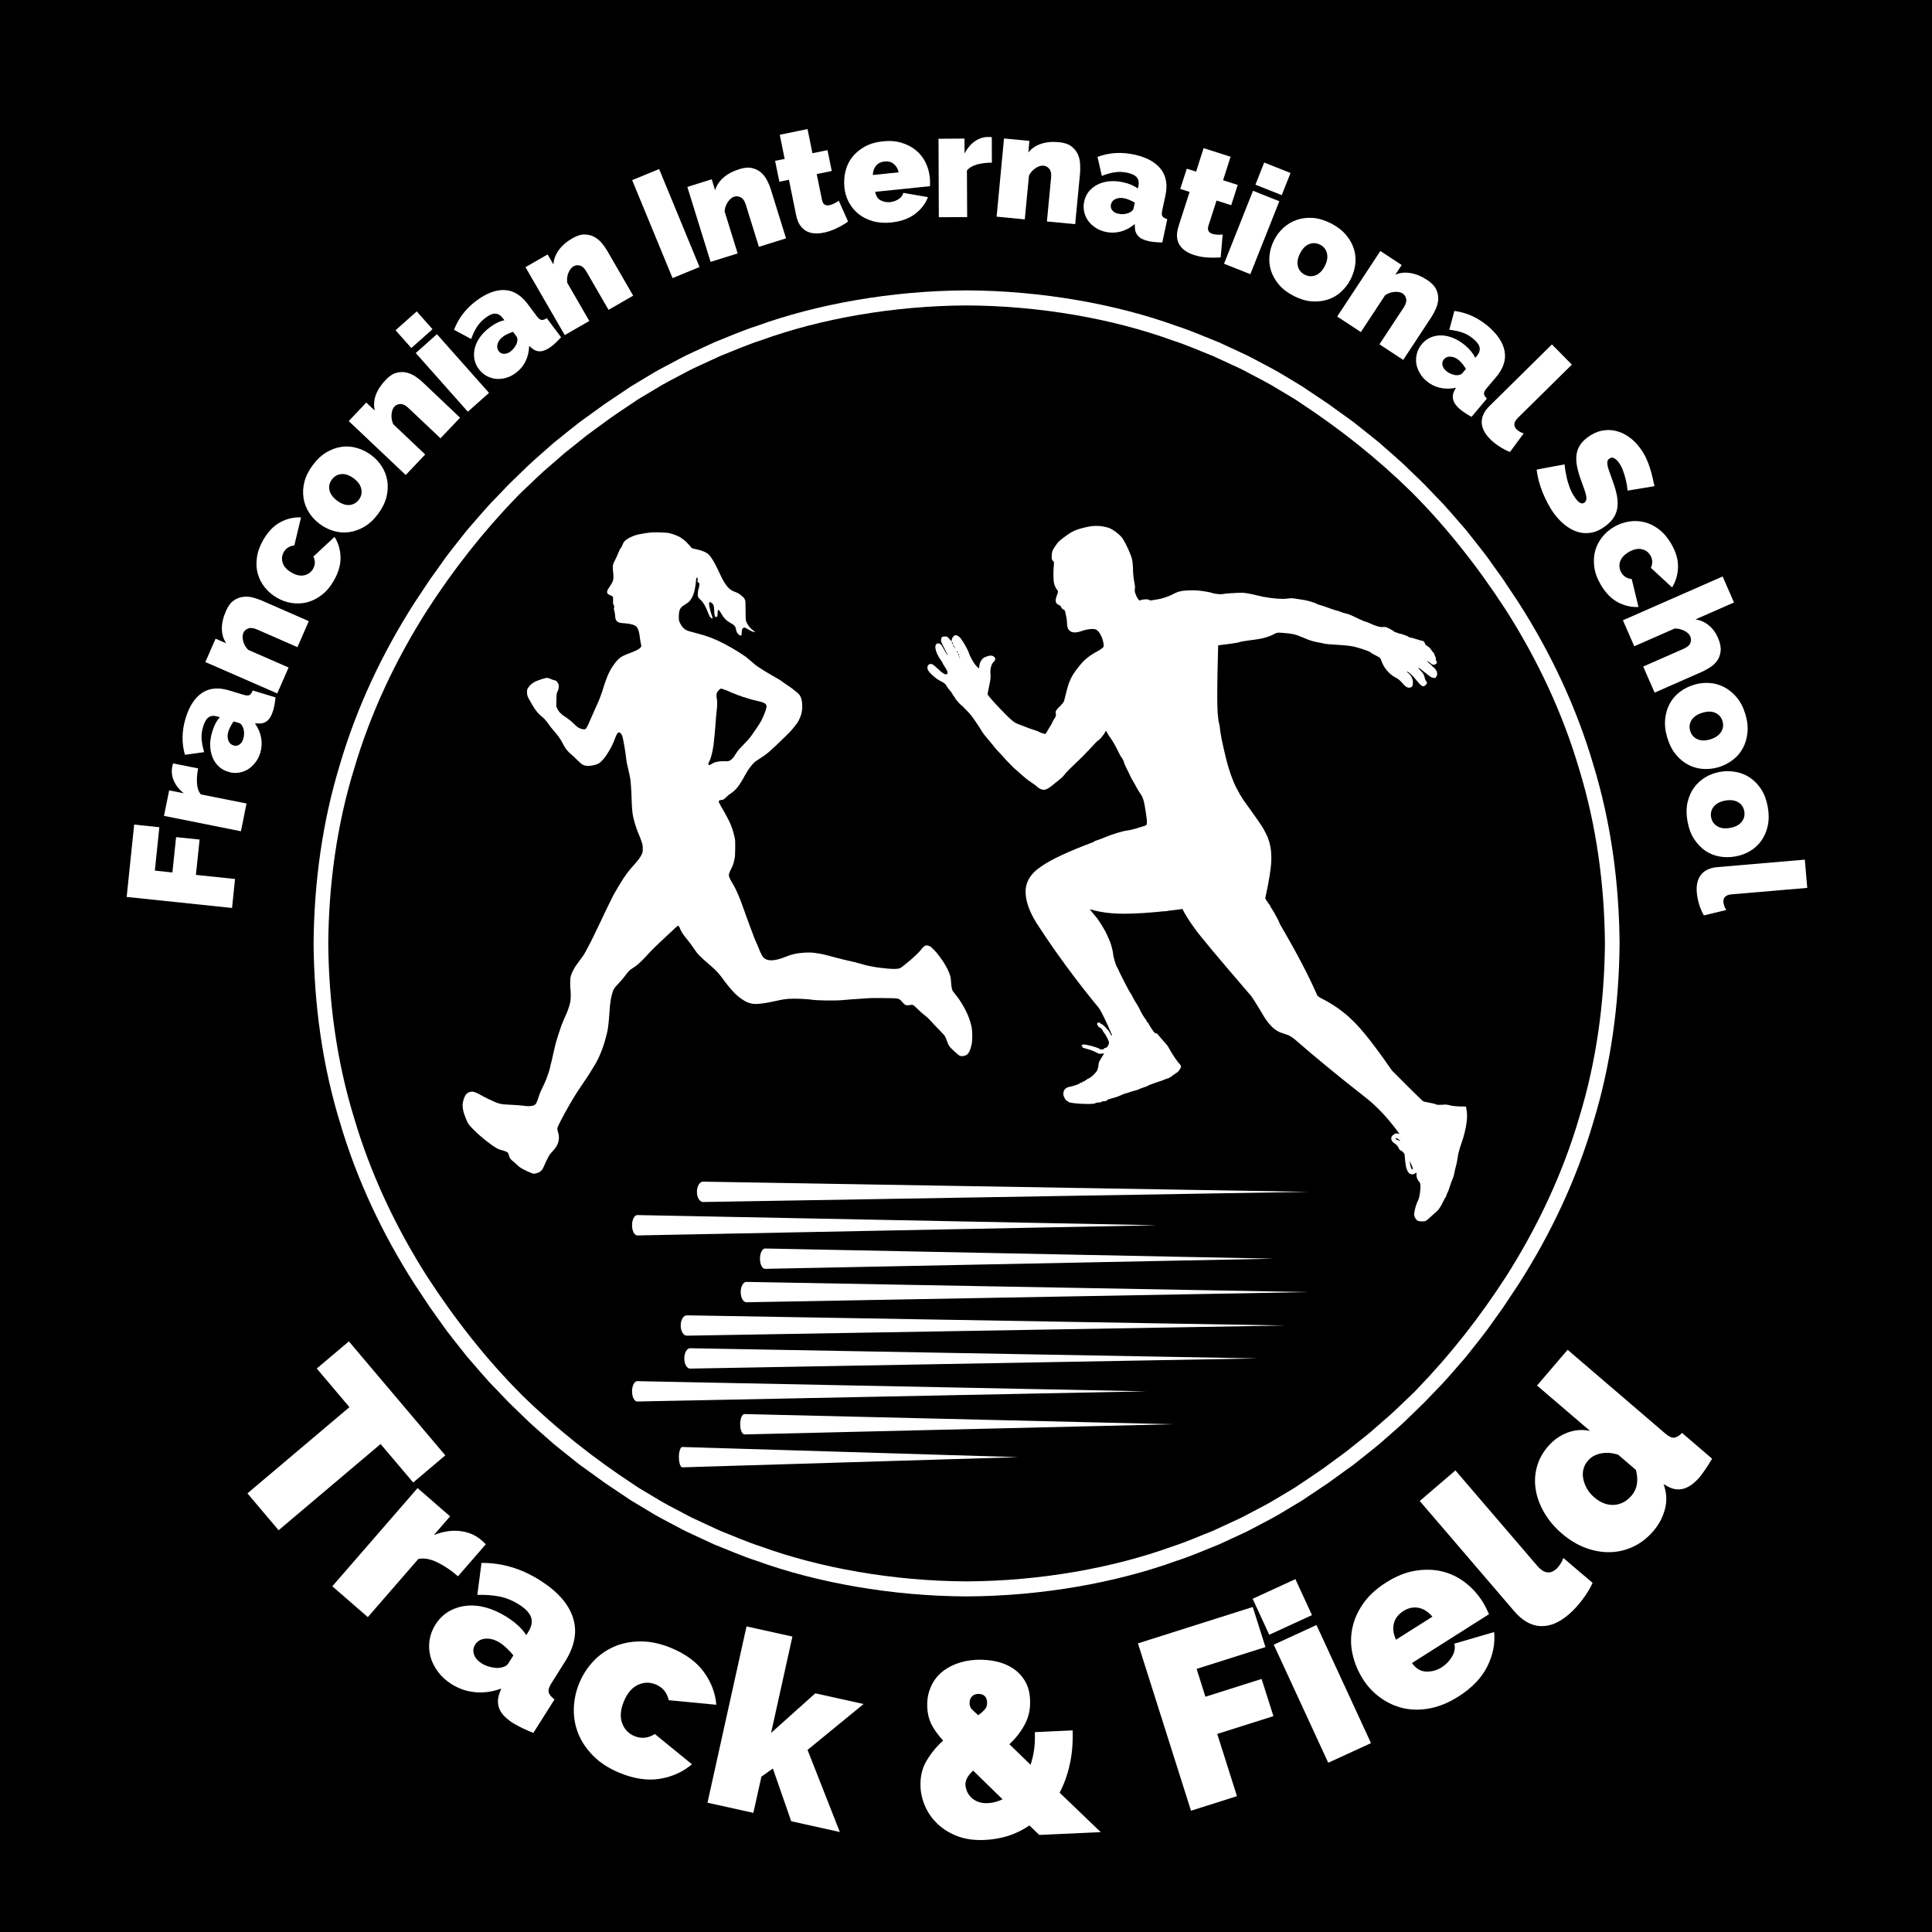 <svg xmlns="http://www.w3.org/2000/svg" xmlns:xlink="http://www.w3.org/1999/xlink" width="500" zoomAndPan="magnify" viewBox="0 0 375 375" height="500" preserveAspectRatio="xMidYMid meet" version="1.0"><defs><g/><clipPath id="1899d6c944"><path d="M 60.863 56.363 L 314.363 56.363 L 314.363 309.863 L 60.863 309.863 Z M 60.863 56.363 " clip-rule="nonzero"/></clipPath><clipPath id="c9aa979df1"><path d="M 89.848 103.332 L 188.754 103.332 L 188.754 227.832 L 89.848 227.832 Z M 89.848 103.332 " clip-rule="nonzero"/></clipPath><clipPath id="feffac9e70"><path d="M 180 102.066 L 284.91 102.066 L 284.91 237.066 L 180 237.066 Z M 180 102.066 " clip-rule="nonzero"/></clipPath><clipPath id="b6062250d7"><path d="M 135 229.336 L 253.812 229.336 L 253.812 234 L 135 234 Z M 135 229.336 " clip-rule="nonzero"/></clipPath><clipPath id="a100cc8ba0"><path d="M 131 280 L 198 280 L 198 284.836 L 131 284.836 Z M 131 280 " clip-rule="nonzero"/></clipPath><clipPath id="53b55f0973"><path d="M 122.68 235.793 L 224.617 235.793 L 224.617 239.895 L 122.68 239.895 Z M 122.68 235.793 " clip-rule="nonzero"/></clipPath><clipPath id="9a08c04888"><path d="M 122.68 268.062 L 222.5 268.062 L 222.5 272.055 L 122.68 272.055 Z M 122.68 268.062 " clip-rule="nonzero"/></clipPath><clipPath id="ab921f8f1a"><path d="M 143 248 L 253.812 248 L 253.812 253 L 143 253 Z M 143 248 " clip-rule="nonzero"/></clipPath></defs><rect x="-37.5" width="450" fill="#ffffff" y="-37.5" height="450" fill-opacity="1"/><rect x="-37.5" width="450" fill="#000000" y="-37.5" height="450" fill-opacity="1"/><g clip-path="url(#1899d6c944)"><path fill="#ffffff" d="M 306.523 216.91 C 303.309 227.852 298.402 238.23 292.312 247.793 C 287.285 255.574 281.57 262.887 275.145 269.535 C 274.316 270.445 273.387 271.258 272.504 272.113 C 271.609 272.957 270.738 273.828 269.82 274.648 L 267.039 277.07 L 265.645 278.281 L 264.199 279.43 L 261.316 281.734 C 260.34 282.48 259.332 283.188 258.344 283.918 C 256.387 285.414 254.305 286.73 252.27 288.117 C 251.977 288.316 251.668 288.523 251.344 288.738 C 251.012 288.938 250.668 289.145 250.309 289.363 C 249.59 289.793 248.816 290.254 247.992 290.746 C 246.363 291.77 244.438 292.73 242.359 293.836 C 241.836 294.105 241.312 294.398 240.762 294.664 C 240.203 294.922 239.637 295.188 239.059 295.453 C 237.906 295.988 236.707 296.543 235.473 297.113 C 232.938 298.102 230.297 299.289 227.418 300.215 C 216.047 304.336 201.855 306.887 187.613 306.945 C 173.375 306.887 159.184 304.336 147.812 300.215 C 144.93 299.289 142.289 298.102 139.758 297.113 C 138.523 296.543 137.324 295.988 136.172 295.453 C 135.594 295.188 135.023 294.922 134.469 294.664 C 133.918 294.402 133.395 294.105 132.871 293.836 C 130.793 292.73 128.863 291.77 127.238 290.746 C 126.414 290.254 125.641 289.793 124.922 289.363 C 124.562 289.145 124.219 288.938 123.887 288.738 C 123.562 288.523 123.254 288.316 122.961 288.117 C 115.227 283.047 107.957 277.289 101.352 270.82 C 94.383 263.859 88.289 256.062 82.918 247.793 C 76.828 238.234 71.922 227.852 68.707 216.91 C 65.359 206.004 63.812 194.559 63.715 183.113 C 63.812 171.668 65.359 160.223 68.707 149.316 C 71.922 138.375 76.828 127.996 82.918 118.434 C 87.945 110.656 93.66 103.344 100.082 96.691 C 100.914 95.785 101.84 94.969 102.723 94.113 C 103.621 93.27 104.492 92.402 105.406 91.578 L 108.191 89.156 L 109.586 87.945 L 111.027 86.797 L 113.91 84.492 C 114.891 83.746 115.898 83.039 116.887 82.309 C 118.844 80.812 120.922 79.496 122.961 78.109 C 123.254 77.914 123.562 77.707 123.883 77.488 C 124.215 77.289 124.562 77.082 124.922 76.867 C 125.641 76.438 126.414 75.973 127.238 75.484 C 128.863 74.461 130.789 73.496 132.867 72.391 C 133.391 72.121 133.914 71.828 134.469 71.562 C 135.023 71.305 135.59 71.043 136.168 70.773 C 137.324 70.238 138.523 69.688 139.758 69.117 C 142.289 68.125 144.93 66.938 147.812 66.016 C 159.184 61.891 173.371 59.344 187.613 59.285 C 201.855 59.344 216.047 61.891 227.418 66.016 C 230.297 66.938 232.938 68.125 235.473 69.117 C 236.707 69.688 237.902 70.238 239.059 70.773 C 239.637 71.043 240.203 71.305 240.762 71.562 C 241.312 71.828 241.836 72.121 242.359 72.391 C 244.438 73.496 246.363 74.461 247.992 75.48 C 248.816 75.973 249.59 76.438 250.309 76.867 C 250.664 77.082 251.012 77.289 251.344 77.488 C 251.664 77.707 251.973 77.914 252.27 78.109 C 260.004 83.18 267.273 88.938 273.879 95.41 C 280.848 102.371 286.941 110.168 292.312 118.434 C 298.402 127.996 303.309 138.375 306.523 149.316 C 309.867 160.223 311.418 171.668 311.516 183.113 C 311.418 194.559 309.867 206.004 306.523 216.91 Z M 314.363 183.031 L 314.359 183.02 C 314.258 171.332 312.688 159.637 309.281 148.488 C 306.004 137.305 300.992 126.688 294.738 116.938 L 291.734 112.418 C 291.734 112.418 290.863 111.203 289.562 109.383 C 288.305 107.52 286.387 105.23 284.551 102.871 C 282.578 100.633 280.684 98.324 279.09 96.75 C 277.539 95.133 276.508 94.055 276.508 94.055 C 276.508 94.055 276.246 93.789 275.777 93.336 C 275.309 92.883 274.637 92.234 273.832 91.457 C 272.262 89.859 269.984 87.93 267.746 85.953 C 266.602 85 265.422 84.09 264.328 83.211 C 263.781 82.773 263.254 82.355 262.75 81.957 C 262.23 81.582 261.738 81.227 261.285 80.898 C 259.469 79.59 258.262 78.715 258.262 78.715 C 258.262 78.715 257.996 78.5 257.57 78.227 C 257.148 77.941 256.586 77.566 256.023 77.188 C 254.898 76.434 253.77 75.684 253.77 75.684 C 253.469 75.48 253.156 75.266 252.828 75.043 C 252.488 74.84 252.137 74.625 251.77 74.402 C 251.031 73.961 250.242 73.488 249.402 72.98 C 247.738 71.934 245.77 70.941 243.641 69.809 C 243.105 69.531 242.57 69.23 242.004 68.961 C 241.438 68.695 240.855 68.426 240.266 68.148 C 239.086 67.602 237.859 67.035 236.594 66.449 C 234.004 65.43 231.301 64.215 228.355 63.266 C 216.719 59.039 202.188 56.422 187.613 56.363 C 173.043 56.422 158.512 59.039 146.875 63.27 C 143.93 64.215 141.223 65.43 138.633 66.449 C 137.367 67.035 136.145 67.602 134.961 68.148 C 134.371 68.426 133.793 68.695 133.223 68.961 C 132.656 69.23 132.121 69.531 131.586 69.809 C 129.461 70.941 127.492 71.934 125.828 72.98 C 124.988 73.488 124.195 73.961 123.461 74.402 C 123.094 74.625 122.742 74.84 122.402 75.043 C 122.074 75.266 121.758 75.48 121.457 75.684 C 121.457 75.684 120.332 76.434 119.207 77.188 C 118.645 77.566 118.082 77.941 117.66 78.227 C 117.23 78.5 116.969 78.715 116.969 78.715 C 116.969 78.715 115.758 79.59 113.945 80.898 C 113.488 81.227 112.996 81.582 112.477 81.957 C 111.977 82.355 111.445 82.773 110.898 83.211 C 109.809 84.09 108.629 85 107.48 85.953 C 105.246 87.93 102.969 89.859 101.398 91.457 C 100.59 92.234 99.922 92.883 99.453 93.336 C 98.98 93.789 98.719 94.055 98.719 94.055 C 98.719 94.055 97.688 95.133 96.141 96.75 C 94.547 98.324 92.652 100.633 90.676 102.871 C 88.844 105.23 86.922 107.523 85.668 109.383 C 84.363 111.203 83.496 112.418 83.496 112.418 L 80.492 116.938 C 74.238 126.688 69.223 137.305 65.949 148.488 C 62.543 159.641 60.973 171.332 60.867 183.02 L 60.867 183.031 L 60.863 183.113 L 60.867 183.199 L 60.867 183.207 C 60.973 194.895 62.543 206.59 65.949 217.738 C 69.223 228.926 74.238 239.543 80.492 249.293 L 83.496 253.809 C 83.496 253.809 84.367 255.023 85.668 256.848 C 86.922 258.707 88.844 261 90.676 263.355 C 92.652 265.594 94.547 267.902 96.141 269.48 C 97.688 271.094 98.719 272.172 98.719 272.172 C 98.719 272.172 98.98 272.438 99.453 272.891 C 99.922 273.344 100.59 273.992 101.398 274.77 C 102.969 276.371 105.246 278.297 107.48 280.273 C 108.629 281.227 109.809 282.141 110.898 283.016 C 111.445 283.453 111.977 283.875 112.477 284.273 C 112.996 284.648 113.488 285.004 113.945 285.328 C 115.758 286.641 116.969 287.512 116.969 287.512 C 116.969 287.512 117.23 287.727 117.66 288.004 C 118.082 288.285 118.645 288.66 119.207 289.039 C 120.332 289.793 121.457 290.547 121.457 290.547 C 121.758 290.75 122.074 290.961 122.402 291.184 C 122.742 291.391 123.094 291.602 123.461 291.824 C 124.195 292.266 124.988 292.742 125.828 293.246 C 127.492 294.297 129.461 295.285 131.586 296.418 C 132.121 296.695 132.66 296.996 133.223 297.27 C 133.793 297.535 134.371 297.805 134.961 298.078 C 136.145 298.625 137.371 299.195 138.633 299.781 C 141.227 300.797 143.93 302.012 146.875 302.961 C 158.512 307.188 173.043 309.805 187.613 309.863 C 202.188 309.805 216.719 307.188 228.355 302.961 C 231.301 302.012 234.004 300.797 236.598 299.777 C 237.859 299.195 239.086 298.625 240.266 298.078 C 240.859 297.805 241.438 297.531 242.008 297.27 C 242.57 296.996 243.109 296.695 243.645 296.418 C 245.77 295.285 247.738 294.297 249.402 293.246 C 250.242 292.742 251.031 292.266 251.77 291.824 C 252.137 291.602 252.488 291.387 252.828 291.184 C 253.156 290.961 253.473 290.75 253.773 290.547 C 253.773 290.547 254.898 289.793 256.023 289.039 C 256.586 288.66 257.148 288.285 257.57 288.004 C 257.996 287.727 258.262 287.512 258.262 287.512 C 258.262 287.512 259.469 286.641 261.285 285.328 C 261.738 285.004 262.23 284.648 262.75 284.273 C 263.254 283.875 263.781 283.453 264.328 283.016 C 265.422 282.141 266.602 281.227 267.746 280.273 C 269.984 278.297 272.262 276.371 273.832 274.77 C 274.637 273.992 275.309 273.344 275.777 272.891 C 276.246 272.438 276.508 272.172 276.508 272.172 C 276.508 272.172 277.539 271.094 279.09 269.48 C 280.684 267.902 282.578 265.594 284.551 263.355 C 286.387 261 288.309 258.707 289.562 256.848 C 290.863 255.023 291.734 253.809 291.734 253.809 L 294.738 249.293 C 300.992 239.543 306.004 228.922 309.281 217.738 C 312.688 206.59 314.258 194.895 314.359 183.207 L 314.363 183.199 L 314.363 183.031 " fill-opacity="1" fill-rule="nonzero"/></g><g clip-path="url(#c9aa979df1)"><path fill="#ffffff" d="M 139.957 133.652 C 139.922 133.652 139.82 133.707 139.727 133.773 C 139.531 133.922 139.379 134.094 139.199 134.379 C 139.043 134.621 139.02 135.094 139.137 135.609 C 139.238 136.055 139.223 137.113 139.102 137.992 C 139.051 138.371 138.977 139.219 138.934 139.883 C 138.832 141.426 138.617 143.727 138.488 144.637 C 138.312 145.918 137.965 147.281 137.715 147.715 C 137.512 148.059 137.445 148.281 137.512 148.402 C 137.543 148.465 137.594 148.496 137.664 148.496 C 137.77 148.496 137.922 148.426 138.129 148.285 C 138.672 147.918 139.383 147.75 140.41 147.75 C 140.508 147.75 140.605 147.75 140.707 147.754 C 140.832 147.754 140.934 147.758 141.02 147.758 C 141.332 147.758 141.438 147.734 141.613 147.645 C 141.906 147.508 142.375 147.059 142.52 146.785 C 142.574 146.684 142.66 146.543 142.719 146.465 C 142.77 146.387 142.945 146.133 143.098 145.898 C 143.266 145.641 143.73 145.121 144.277 144.578 C 144.77 144.082 145.359 143.434 145.586 143.141 C 146.258 142.258 147.586 140.273 147.793 139.844 C 148.391 138.594 148.758 137.605 148.781 137.16 C 148.816 136.641 148.391 136.363 147.18 136.094 C 146.367 135.918 145.691 135.738 144.949 135.496 C 144.734 135.426 144.41 135.324 144.238 135.277 C 144.07 135.223 143.906 135.164 143.871 135.133 C 143.844 135.109 143.727 135.07 143.617 135.047 C 143.508 135.02 143.344 134.969 143.25 134.926 C 143.156 134.883 142.938 134.797 142.766 134.73 C 142.133 134.492 141.605 134.281 141.551 134.238 C 141.387 134.125 140.121 133.656 139.957 133.652 Z M 127.305 103.328 C 127.57 103.328 127.863 103.336 128.203 103.344 C 129.242 103.375 129.547 103.402 129.98 103.504 C 131.035 103.773 131.918 104.148 132.402 104.543 C 132.527 104.645 132.73 104.801 132.855 104.887 C 133.082 105.043 133.742 105.73 134.117 106.195 C 134.312 106.43 134.32 106.438 135.023 106.582 C 136.172 106.82 137.055 107.176 137.477 107.559 C 137.988 108.023 138.684 109.141 139.336 110.551 C 140.094 112.18 140.289 112.559 140.676 113.164 C 141.309 114.137 141.797 114.57 142.617 114.867 C 143.242 115.094 143.406 115.188 143.867 115.57 C 144.352 115.973 144.43 116.059 144.586 116.387 C 144.703 116.633 144.707 116.746 144.715 118.469 C 144.719 120.133 144.727 120.32 144.836 120.621 C 145.047 121.215 145.719 122.086 146.152 122.316 C 146.238 122.363 146.305 122.426 146.305 122.453 C 146.305 122.484 146.371 122.547 146.461 122.594 L 146.613 122.68 L 146.41 122.684 C 146.199 122.68 145.66 122.434 144.988 122.031 C 144.742 121.879 144.582 121.809 144.457 121.809 C 144.363 121.809 144.289 121.848 144.215 121.922 C 144.031 122.117 143.969 122.328 143.965 122.824 C 143.957 123.246 143.945 123.281 143.82 123.336 C 143.777 123.355 143.746 123.367 143.711 123.367 C 143.648 123.367 143.59 123.328 143.477 123.238 C 143.117 122.957 142.941 122.672 142.883 122.285 C 142.785 121.605 142.531 121.293 141.742 120.883 C 141.012 120.5 140.445 119.914 139.945 119.012 C 139.719 118.602 139.531 118.383 139.422 118.383 C 139.391 118.383 139.367 118.398 139.348 118.426 C 139.32 118.469 139.293 118.738 139.289 119.016 C 139.281 119.551 139.203 119.777 139.02 119.777 C 139.008 119.777 138.992 119.773 138.977 119.77 C 138.742 119.734 138.66 119.465 138.633 118.609 C 138.602 117.672 138.504 117.32 138.211 117.082 C 138.051 116.949 137.906 116.879 137.805 116.879 C 137.75 116.879 137.703 116.898 137.672 116.938 C 137.523 117.109 137.781 118.441 138.145 119.406 C 138.305 119.824 138.344 120.059 138.266 120.059 C 138.168 120.055 137.852 119.824 137.773 119.695 C 137.73 119.621 137.586 119.309 137.465 118.992 C 136.906 117.594 136.539 116.949 136.039 116.5 C 135.875 116.355 135.672 116.137 135.59 116.012 C 135.445 115.797 135.434 115.742 135.445 115.234 C 135.453 114.828 135.488 114.574 135.598 114.262 C 135.77 113.723 135.801 113.188 135.66 113.117 C 135.602 113.086 135.512 113.039 135.461 113.008 C 135.387 112.973 135.367 112.91 135.383 112.797 C 135.434 112.457 135.43 112.133 135.367 112.109 C 135.352 112.102 135.34 112.102 135.328 112.102 C 135.211 112.102 135.113 112.289 135.109 112.531 C 135.105 112.926 134.926 114.16 134.816 114.621 C 134.574 115.633 134.137 116.465 133.598 116.91 C 133.508 116.988 133.191 117.203 132.887 117.387 C 132 117.926 131.777 118.379 131.758 119.668 C 131.75 120.23 131.773 120.398 131.871 120.656 C 131.938 120.828 132.016 121.004 132.055 121.051 C 132.086 121.098 132.148 121.211 132.191 121.305 C 132.336 121.609 132.859 122.137 133.164 122.293 C 133.328 122.375 133.703 122.508 133.996 122.586 C 134.293 122.664 134.852 122.812 135.246 122.918 C 136.348 123.211 137.129 123.457 137.797 123.711 C 137.969 123.777 138.199 123.867 138.309 123.906 C 139.531 124.375 141.758 125.535 143.289 126.516 C 144.566 127.332 144.762 127.473 145.156 127.812 C 145.348 127.984 145.629 128.219 145.785 128.344 C 145.945 128.469 146.199 128.68 146.344 128.816 C 146.488 128.957 146.793 129.195 147.02 129.352 C 147.512 129.695 149.07 130.664 149.656 130.988 C 149.891 131.117 150.246 131.32 150.449 131.441 C 150.652 131.559 150.98 131.754 151.184 131.871 C 151.387 131.98 151.578 132.102 151.605 132.137 C 151.641 132.172 151.957 132.398 152.312 132.645 C 153.672 133.559 153.801 133.652 154.426 134.176 C 155.117 134.75 155.195 134.836 155.41 135.289 C 155.766 136.039 155.816 137.57 155.531 138.609 C 155.391 139.113 154.98 140.016 154.746 140.324 C 153.785 141.602 153.512 141.902 152.43 142.953 C 149.34 145.973 148.891 146.355 147.258 147.379 C 146.922 147.586 146.562 147.844 146.449 147.949 C 145.84 148.523 145.176 149.426 144.648 150.398 C 143.516 152.496 142.836 153.371 141.824 154.02 C 141.566 154.184 141.195 154.48 141.004 154.68 C 140.598 155.105 140.352 155.266 140.098 155.266 C 140.098 155.266 140.094 155.266 140.09 155.266 C 140.086 155.266 140.082 155.266 140.078 155.266 C 139.805 155.266 139.508 155.402 139.504 155.535 C 139.504 155.695 139.68 156.074 140.008 156.602 C 140.359 157.172 141.309 158.898 141.523 159.363 C 142.023 160.426 142.355 161.438 142.605 162.598 C 142.707 163.086 142.723 163.309 142.703 164.684 C 142.688 165.938 142.668 166.305 142.582 166.676 C 142.52 166.926 142.449 167.242 142.418 167.387 C 142.328 167.789 142.148 168.219 141.828 168.832 C 141.504 169.453 141.422 169.789 141.512 170.137 C 141.566 170.363 141.965 171.133 142.32 171.691 C 142.789 172.434 143.707 174.539 144.164 175.938 C 144.344 176.48 144.832 177.828 145.156 178.688 C 145.332 179.156 145.594 179.855 145.73 180.234 C 145.867 180.613 146.004 180.973 146.035 181.039 C 146.062 181.102 146.16 181.371 146.254 181.641 C 146.344 181.902 146.598 182.512 146.812 182.988 C 147.031 183.457 147.234 183.941 147.273 184.047 C 147.473 184.633 147.879 185.473 148.078 185.719 C 148.445 186.172 148.984 186.398 149.707 186.398 C 150.434 186.398 151.344 186.172 152.461 185.719 C 153.402 185.34 154.121 185.145 155.062 185.012 C 155.652 184.926 156.363 184.883 156.98 184.883 C 157.375 184.883 157.73 184.902 158 184.938 C 159 185.074 159.617 185.184 160.016 185.285 C 160.406 185.383 160.566 185.426 161.973 185.805 C 162.934 186.059 162.969 186.07 163.875 186.289 C 164.312 186.398 164.84 186.52 165.047 186.555 C 165.422 186.629 165.941 186.762 166.488 186.918 C 166.645 186.961 166.863 187.016 166.969 187.039 C 167.078 187.059 167.32 187.129 167.508 187.191 C 168.125 187.387 168.605 187.492 170.008 187.734 C 170.195 187.77 170.645 187.828 171.004 187.867 C 171.359 187.906 171.941 187.965 172.281 188.004 C 172.598 188.043 173.133 188.066 173.535 188.066 C 173.574 188.066 173.613 188.066 173.648 188.066 C 174.59 188.051 174.754 187.98 175.684 187.195 C 175.922 186.992 176.348 186.641 176.637 186.41 C 177.316 185.859 178.488 184.727 178.785 184.324 C 179.227 183.738 179.523 183.5 179.879 183.5 C 179.969 183.5 180.066 183.516 180.168 183.547 C 180.316 183.582 180.531 183.688 180.648 183.77 C 180.938 183.98 181.801 184.887 182.113 185.32 C 182.254 185.508 182.461 185.793 182.582 185.953 C 183.238 186.824 183.906 187.984 184.219 188.801 C 184.488 189.492 184.539 189.727 184.586 190.43 C 184.652 191.469 184.762 192.102 184.926 192.352 C 184.996 192.465 185.289 192.84 185.566 193.188 C 185.848 193.531 186.145 193.926 186.227 194.062 C 186.312 194.195 186.508 194.512 186.668 194.766 C 187.688 196.391 188.305 197.902 188.617 199.512 C 188.758 200.273 188.754 201.973 188.598 202.688 C 188.371 203.77 188.078 204.41 187.66 204.723 C 187.441 204.883 186.992 205 186.668 205 C 186.586 205 186.508 204.992 186.445 204.973 C 186.137 204.883 186.086 204.844 184.66 203.516 C 184.32 203.199 184.07 202.801 183.898 202.309 C 183.68 201.672 183.52 201.293 183.375 201.062 C 183.297 200.941 182.781 200.387 182.238 199.832 C 181.688 199.277 181.012 198.566 180.738 198.25 C 180.465 197.938 180.047 197.527 179.816 197.34 C 179.582 197.152 179.348 196.969 179.305 196.926 C 179.258 196.887 179.098 196.746 178.938 196.621 C 178.785 196.5 178.363 196.098 178.004 195.746 C 177.461 195.199 177.25 195.027 176.973 195.027 C 176.887 195.027 176.793 195.043 176.684 195.07 C 176.531 195.105 176.359 195.125 176.199 195.125 C 175.988 195.125 175.797 195.094 175.691 195.035 C 175.602 194.988 175.344 194.73 175.105 194.473 C 174.457 193.727 174.609 193.766 171.574 193.727 C 171.035 193.719 170.555 193.715 170.137 193.715 C 169.312 193.715 168.738 193.73 168.496 193.758 C 168.184 193.785 167.527 193.832 167.031 193.855 C 166.543 193.875 165.789 193.93 165.348 193.969 C 163.578 194.141 162.703 194.195 161.387 194.195 C 161.07 194.195 160.73 194.191 160.344 194.188 C 159.074 194.168 158.176 194.125 157.867 194.078 C 156.996 193.938 155.363 193.844 154.113 193.844 C 153.672 193.844 153.277 193.855 152.98 193.879 C 152.383 193.93 151.645 194.043 151.23 194.145 C 151.102 194.18 150.781 194.25 150.516 194.301 C 150.246 194.355 149.73 194.461 149.371 194.535 C 148.574 194.707 147.266 194.875 146.664 194.875 C 146.648 194.875 146.637 194.871 146.621 194.871 C 146.152 194.867 145.602 194.754 145.098 194.559 C 144.457 194.312 143.387 193.559 142.672 192.859 C 142.141 192.332 141.133 191.141 140.684 190.512 C 139.723 189.152 139.141 188.492 138.078 187.57 C 135.793 185.605 135.387 185.184 134.66 184.066 C 134.328 183.57 133.602 182.598 133.277 182.223 C 132.734 181.598 132.145 180.695 132.027 180.324 C 131.992 180.195 131.898 179.996 131.824 179.875 C 131.738 179.73 131.691 179.68 131.621 179.68 C 131.602 179.68 131.586 179.684 131.566 179.688 C 131.496 179.711 130.867 180.277 130.168 180.953 C 129.469 181.621 128.781 182.273 128.637 182.391 C 128.102 182.848 126.043 184.871 125.738 185.25 C 125.559 185.465 125.023 186.027 124.559 186.492 C 123.902 187.141 123.559 187.43 123.121 187.703 C 122.805 187.906 122.441 188.152 122.32 188.246 C 122.086 188.426 121.57 189.051 121.012 189.805 C 120.836 190.051 120.387 190.555 120.016 190.934 C 119.219 191.742 119.008 192.098 118.77 193.047 C 118.73 193.219 118.668 193.461 118.633 193.586 C 118.598 193.711 118.535 194.109 118.496 194.469 C 118.449 194.828 118.406 195.141 118.398 195.156 C 118.387 195.176 118.34 195.789 118.293 196.523 C 118.203 198.027 118.008 199.766 117.875 200.258 C 117.828 200.441 117.715 200.883 117.629 201.242 C 117.398 202.184 116.945 203.582 116.699 204.109 C 116.668 204.168 116.566 204.438 116.469 204.695 C 116.312 205.105 115.559 206.59 115.418 206.762 C 115.391 206.797 115.301 206.938 115.219 207.078 C 115.004 207.457 113.984 209.074 113.852 209.262 C 113.785 209.352 113.656 209.539 113.566 209.672 C 113.27 210.125 112.574 211.152 112.18 211.738 C 111.797 212.305 110.988 213.621 110.574 214.367 C 110.336 214.785 110.09 215.234 110.016 215.359 C 109.945 215.484 109.781 215.777 109.645 216.008 C 109.512 216.242 109.129 216.969 108.789 217.633 C 108.086 219.004 108.082 219.02 108.332 219.797 C 108.523 220.406 108.539 220.949 108.387 221.594 C 108.223 222.262 107.879 222.812 107.098 223.641 C 106.781 223.98 106.598 224.234 106.387 224.656 C 106 225.426 105.719 226.023 105.594 226.328 C 105.43 226.73 105.305 226.961 105.16 227.125 C 104.93 227.402 104.441 227.668 104.012 227.758 C 103.832 227.797 103.727 227.816 103.641 227.816 C 103.543 227.816 103.469 227.797 103.336 227.75 C 102.762 227.547 102.305 227.348 101.633 226.996 C 101.066 226.703 100.848 226.551 100.445 226.168 C 100.176 225.914 99.805 225.582 99.613 225.434 C 99.152 225.066 98.934 224.801 98.859 224.508 C 98.734 224.004 98.637 223.777 98.496 223.66 C 98.359 223.555 97.543 223.246 97.383 223.246 C 97.344 223.246 97.133 223.184 96.918 223.105 C 95.984 222.781 93.477 220.852 91.844 219.191 C 90.961 218.301 90.777 218.031 90.438 217.129 C 90.375 216.969 90.254 216.648 90.16 216.414 C 89.918 215.77 89.762 214.895 89.793 214.402 C 89.848 213.609 90.191 212.672 90.551 212.32 C 90.777 212.102 90.949 212.016 91.344 211.918 C 91.43 211.898 91.52 211.887 91.613 211.887 C 92.062 211.887 92.633 212.137 93.762 212.793 C 94.027 212.945 94.379 213.125 94.711 213.281 C 96.953 214.328 97 214.34 99.207 214.438 C 100.199 214.48 101.184 214.559 101.559 214.613 C 101.93 214.676 102.273 214.707 102.582 214.707 C 103.191 214.707 103.656 214.59 103.898 214.371 C 104.117 214.172 104.129 214.145 104.746 212.348 C 104.812 212.141 104.965 211.785 105.078 211.551 C 105.637 210.391 105.754 210.137 105.996 209.555 C 106.137 209.203 106.328 208.684 106.414 208.406 C 106.5 208.125 106.613 207.77 106.66 207.617 C 106.707 207.469 106.746 207.301 106.746 207.25 C 106.746 207.199 106.801 206.977 106.859 206.762 C 106.977 206.379 107.055 206.039 107.352 204.688 C 107.426 204.355 107.555 203.805 107.633 203.465 C 107.715 203.117 107.824 202.656 107.879 202.441 C 107.996 201.965 108.664 199.883 108.953 199.094 C 109.125 198.629 109.48 197.789 109.738 197.223 C 109.797 197.094 109.922 196.812 110.133 196.316 C 110.309 195.891 110.531 195.188 110.664 194.602 C 110.793 194.066 110.824 192.727 110.73 192.059 C 110.691 191.812 110.668 191.207 110.676 190.719 C 110.68 189.961 110.707 189.754 110.82 189.375 C 111.012 188.727 111.469 187.852 111.934 187.23 C 112.391 186.613 112.879 185.941 113.176 185.527 C 113.426 185.172 113.953 184.215 114.551 183.035 C 115.039 182.078 115.098 181.961 115.988 180.094 C 116.305 179.434 116.586 178.859 116.617 178.801 C 116.645 178.746 116.816 178.387 116.988 178.008 C 117.156 177.629 117.434 177.051 117.594 176.723 C 117.758 176.395 117.957 175.988 118.039 175.816 C 118.859 174.102 119.254 173.359 119.621 172.773 C 119.691 172.66 119.785 172.5 119.824 172.422 C 119.859 172.344 119.918 172.238 119.953 172.195 C 119.984 172.148 120.203 171.789 120.445 171.391 C 120.84 170.742 121.16 170.258 121.598 169.637 C 121.906 169.207 122.504 168.484 123.195 167.715 C 123.949 166.875 124.344 166.324 124.598 165.746 C 124.734 165.434 124.754 165.32 124.754 164.738 C 124.762 164.129 124.746 164.035 124.539 163.391 C 124.414 163.012 124.211 162.465 124.086 162.184 C 123.664 161.277 123.129 159.621 122.891 158.523 C 122.73 157.785 122.633 156.617 122.594 155.012 C 122.574 154.242 122.523 153.215 122.484 152.73 C 122.438 152.246 122.395 151.691 122.383 151.504 C 122.348 151.109 122.156 150.137 121.961 149.387 C 121.777 148.668 121.574 147.676 121.543 147.273 C 121.48 146.648 121.305 145.395 121.227 145.016 C 121.184 144.809 121.09 144.285 121.008 143.848 C 120.938 143.402 120.812 142.918 120.734 142.746 C 120.586 142.422 120.328 142.152 120.168 142.148 C 119.91 142.152 119.656 142.531 119.395 143.277 C 119.109 144.113 118.609 145.137 118.113 145.918 C 118.016 146.07 117.895 146.266 117.84 146.363 C 117.477 146.992 116.672 147.902 116.254 148.16 C 115.781 148.445 114.848 148.664 114.164 148.664 C 114.062 148.664 113.969 148.66 113.883 148.648 C 113.188 148.57 112.945 148.414 111.969 147.449 C 111.598 147.07 111.137 146.645 110.949 146.492 C 110.168 145.848 109.727 145.293 109.277 144.395 C 108.824 143.484 108.344 142.805 107.383 141.715 C 107.082 141.363 106.73 140.926 106.602 140.734 C 106.223 140.152 105.73 139.559 105.453 139.336 C 104.535 138.617 103.934 137.906 103.324 136.828 C 103.176 136.562 102.953 136.176 102.828 135.969 C 102.391 135.234 102.285 134.906 102.293 134.336 C 102.309 133.848 102.312 133.809 102.523 133.473 C 102.82 133.004 103.355 132.539 103.891 132.297 C 104.551 131.996 105.707 131.621 106.066 131.586 C 106.125 131.582 106.172 131.578 106.219 131.578 C 106.398 131.578 106.52 131.621 106.844 131.77 C 107.094 131.887 107.445 132.004 107.625 132.043 C 107.973 132.109 108.055 132.184 108.316 132.629 C 108.445 132.848 108.469 132.949 108.457 133.285 C 108.449 133.668 108.41 133.793 108.098 134.496 C 108.039 134.629 108.012 134.988 107.992 135.895 L 107.969 137.117 L 108.168 137.547 C 108.449 138.156 108.875 138.59 109.801 139.207 C 109.898 139.27 110.023 139.352 110.082 139.395 C 110.539 139.703 110.922 140.027 111.441 140.535 C 112.109 141.199 112.512 141.441 113.105 141.535 C 113.215 141.551 113.305 141.562 113.383 141.562 C 113.676 141.562 113.789 141.414 114.043 140.898 C 114.191 140.605 114.316 140.344 114.316 140.32 C 114.316 140.297 114.367 140.172 114.426 140.047 C 114.492 139.918 114.637 139.594 114.75 139.324 C 114.863 139.051 115.141 138.426 115.363 137.934 C 116.273 135.934 116.445 135.516 116.934 134.078 C 117.082 133.637 117.207 133.238 117.207 133.188 C 117.211 133.145 117.246 133.02 117.293 132.918 C 117.34 132.812 117.5 132.359 117.656 131.906 C 117.98 130.926 118.469 129.961 119.043 129.148 C 120.031 127.754 120.488 127.414 122.172 126.793 C 122.582 126.645 123.047 126.457 123.203 126.383 C 123.363 126.305 123.605 126.184 123.742 126.117 C 124.133 125.922 124.52 125.539 124.48 125.379 C 124.473 125.305 124.406 125 124.348 124.703 C 124.285 124.406 124.211 123.926 124.184 123.648 C 124.082 122.652 123.848 121.941 123.516 121.629 C 123.145 121.277 122.355 121.051 121.242 120.98 C 120.348 120.93 119.977 120.832 119.77 120.605 C 119.492 120.289 119.441 120.164 119.398 119.523 C 119.375 119.172 119.309 118.746 119.234 118.543 C 119.137 118.23 119.129 118.145 119.188 117.926 C 119.25 117.691 119.242 117.652 119.117 117.422 C 118.98 117.191 118.977 117.129 118.996 116.543 C 119.023 115.801 118.996 115.742 118.488 115.547 C 118.312 115.484 118.098 115.367 118.008 115.297 C 117.867 115.18 117.844 115.121 117.848 114.879 C 117.852 114.617 117.891 114.531 118.324 113.891 C 118.941 112.965 119.059 112.672 119.07 111.969 C 119.074 111.672 119.043 111.262 119.008 111.059 C 118.969 110.852 118.949 110.441 118.953 110.145 C 118.961 109.551 118.98 109.488 119.461 108.555 C 119.613 108.262 119.824 107.785 119.938 107.508 C 120.23 106.77 120.332 106.566 120.535 106.316 C 120.633 106.195 120.75 105.992 120.785 105.867 C 120.977 105.281 121.203 104.992 121.742 104.641 C 122.668 104.047 123.539 103.754 125.184 103.5 C 125.945 103.379 126.484 103.328 127.305 103.328 Z M 127.305 103.328 " fill-opacity="1" fill-rule="nonzero"/></g><g clip-path="url(#feffac9e70)"><path fill="#ffffff" d="M 184.789 124.68 C 184.809 124.68 184.832 124.688 184.852 124.699 C 184.93 124.738 184.977 124.836 184.977 124.898 C 184.977 124.945 184.957 124.969 184.922 124.969 C 184.902 124.969 184.879 124.961 184.852 124.949 C 184.793 124.91 184.73 124.812 184.73 124.75 C 184.73 124.703 184.754 124.68 184.789 124.68 Z M 184.988 125.137 C 185.012 125.137 185.082 125.254 185.277 125.57 L 185.488 125.941 L 185.238 125.645 C 185.09 125.484 184.977 125.297 184.977 125.223 C 184.977 125.172 184.977 125.137 184.988 125.137 Z M 185.762 126.379 C 185.797 126.379 185.848 126.445 185.898 126.574 C 185.926 126.652 185.926 126.699 185.891 126.699 C 185.879 126.699 185.863 126.695 185.848 126.688 C 185.773 126.648 185.723 126.562 185.723 126.488 C 185.723 126.414 185.738 126.379 185.762 126.379 Z M 186.012 126.875 C 186.047 126.875 186.098 126.941 186.145 127.07 C 186.176 127.148 186.176 127.195 186.137 127.195 C 186.129 127.195 186.113 127.191 186.098 127.184 C 186.023 127.145 185.973 127.059 185.973 126.984 C 185.973 126.91 185.988 126.875 186.012 126.875 Z M 186.273 127.391 C 186.281 127.391 186.289 127.395 186.297 127.406 C 186.332 127.441 186.344 127.555 186.309 127.641 C 186.293 127.68 186.277 127.699 186.266 127.699 C 186.246 127.699 186.234 127.652 186.234 127.566 C 186.223 127.461 186.246 127.391 186.273 127.391 Z M 271.031 220.941 C 271.164 220.941 271.363 221.031 271.535 221.188 C 271.684 221.324 271.758 221.473 271.723 221.523 C 271.703 221.535 271.688 221.543 271.672 221.543 C 271.648 221.543 271.633 221.52 271.633 221.473 C 271.633 221.398 271.473 221.312 271.262 221.262 C 271.062 221.227 270.887 221.137 270.887 221.062 C 270.887 220.98 270.945 220.941 271.031 220.941 Z M 273.625 225.344 L 273.859 225.84 C 273.996 226.113 274.145 226.488 274.184 226.672 C 274.23 226.883 274.219 227.02 274.145 227.02 C 273.984 227.02 273.773 226.473 273.684 225.84 Z M 212.816 102.074 C 212.336 102.074 211.84 102.113 211.461 102.188 C 209.059 102.684 208.312 102.984 206.898 104.012 C 205.555 104.992 205.391 105.145 204.781 106.062 C 204.25 106.855 204.188 107.027 204.148 107.773 C 204.098 108.48 204.137 108.629 204.359 108.84 C 204.598 109.062 204.621 109.164 204.535 109.82 C 204.484 110.219 204.461 111.148 204.473 111.895 C 204.496 113.234 204.633 113.719 205.27 114.613 C 205.391 114.785 205.379 114.945 205.191 115.418 C 204.723 116.621 204.82 117.168 205.59 117.453 C 205.742 117.516 205.926 117.703 205.988 117.875 C 206.051 118.051 206.25 118.246 206.41 118.309 C 206.648 118.395 206.734 118.547 206.797 118.895 C 206.836 119.152 206.922 119.602 206.996 119.887 C 207.059 120.172 207.109 120.668 207.109 121.004 C 207.109 122.156 207.637 122.754 208.613 122.754 C 208.996 122.754 209.441 122.664 209.953 122.48 C 210.676 122.227 211.453 122.086 212.039 122.086 C 212.293 122.086 212.508 122.113 212.664 122.168 C 213.285 122.379 213.984 123.621 214.184 124.863 C 214.281 125.496 214.27 125.531 213.91 125.828 C 213.711 126.004 213.273 126.277 212.965 126.438 C 211.684 127.109 210.59 127.953 209.781 128.922 C 208.027 131.016 207.531 132.012 206.922 134.527 C 206.746 135.262 206.562 135.98 206.523 136.105 C 206.484 136.23 206.227 136.578 205.938 136.863 C 204.871 137.953 204.844 138.004 204.934 138.512 C 204.996 138.898 204.945 139.07 204.633 139.531 C 204.422 139.84 204.25 140.152 204.25 140.215 C 204.25 140.289 203.977 140.785 203.625 141.328 C 203.293 141.863 202.992 142.359 202.969 142.422 C 202.961 142.438 202.934 142.445 202.895 142.445 C 202.641 142.445 201.832 142.191 201.574 142 C 201.512 141.949 201.09 141.801 200.645 141.664 C 200.195 141.527 199.473 141.27 199.027 141.082 C 198.578 140.906 197.969 140.672 197.66 140.559 C 197.348 140.461 196.852 140.176 196.539 139.926 C 195.32 138.934 191.691 135.062 191.691 134.742 C 191.691 134.641 191.84 133.895 192.016 133.066 C 192.262 131.898 192.312 131.379 192.25 130.77 C 192.152 129.852 192.426 128.859 192.887 128.449 C 193.047 128.312 193.184 128.062 193.184 127.914 C 193.184 127.578 192.75 127.246 192.312 127.246 C 191.852 127.246 190.922 127.605 190.734 127.84 C 190.285 128.387 190.176 128.633 190.102 129.18 L 190.012 129.766 L 189.516 129.281 C 189.055 128.832 188.234 127.383 188.023 126.625 C 187.91 126.227 187.016 124.637 186.531 123.98 C 186.281 123.656 185.996 123.422 185.734 123.348 C 185.609 123.309 185.516 123.289 185.438 123.289 C 185.289 123.289 185.199 123.367 185.027 123.57 C 184.867 123.758 184.73 124.055 184.73 124.23 C 184.73 124.371 184.727 124.445 184.688 124.445 C 184.637 124.445 184.527 124.316 184.281 124.031 C 183.938 123.637 183.82 123.535 183.516 123.535 C 183.457 123.535 183.387 123.539 183.312 123.547 C 182.84 123.582 182.789 123.621 182.691 124.02 C 182.59 124.414 182.652 124.59 183.285 125.805 C 183.672 126.551 183.969 127.172 183.945 127.207 C 183.945 127.207 183.941 127.207 183.941 127.207 C 183.895 127.207 183.641 126.809 183.359 126.289 C 182.715 125.074 182.539 124.887 182.105 124.887 C 181.188 124.887 181.445 126.512 182.629 128.152 C 182.828 128.422 182.988 128.695 182.988 128.746 C 182.988 128.797 183.148 129.094 183.359 129.391 C 183.91 130.199 184.031 130.594 183.82 130.82 C 183.766 130.871 183.695 130.898 183.613 130.898 C 183.305 130.898 182.785 130.531 181.906 129.703 C 181.195 129.035 180.98 128.875 180.703 128.875 C 180.672 128.875 180.637 128.879 180.602 128.883 C 180.129 128.922 179.918 129.344 180.055 129.898 C 180.191 130.445 181.598 131.727 182.578 132.207 C 183.238 132.531 183.512 132.742 183.684 133.066 C 183.82 133.312 184.008 133.598 184.105 133.699 C 184.418 134.02 184.988 134.816 184.914 134.816 C 184.879 134.816 184.953 134.938 185.102 135.086 C 185.238 135.238 185.352 135.398 185.352 135.449 C 185.352 135.496 185.477 135.684 185.637 135.871 C 186.16 136.492 186.414 136.773 186.461 136.773 C 186.465 136.773 186.469 136.77 186.469 136.762 C 186.469 136.762 186.469 136.762 186.473 136.762 C 186.539 136.762 188.094 138.352 188.496 138.848 C 188.918 139.383 190.125 141.156 190.523 141.852 C 190.711 142.188 191.316 142.98 191.879 143.625 C 192.426 144.27 192.973 144.93 193.082 145.09 C 193.184 145.25 193.742 145.859 194.316 146.441 C 194.711 146.855 195.059 147.246 195.238 147.484 L 196.789 149.062 C 197.102 149.309 197.746 149.879 198.219 150.328 C 198.703 150.773 199.574 151.469 200.184 151.867 C 200.781 152.262 201.266 152.621 201.266 152.672 C 201.266 152.723 201.477 152.883 201.75 153.031 C 202.051 153.203 202.312 153.297 202.582 153.297 C 203.121 153.297 203.703 152.922 204.746 152.039 C 205.168 151.68 205.715 151.234 205.953 151.059 C 206.176 150.875 206.523 150.512 206.711 150.238 C 206.898 149.98 207.793 149.062 208.711 148.203 C 209.633 147.359 210.961 146.008 211.684 145.215 C 212.391 144.422 213.074 143.727 213.199 143.688 C 213.422 143.613 214.383 142.445 214.52 142.074 C 214.562 141.961 214.609 141.902 214.66 141.902 C 214.734 141.902 214.812 142.02 214.914 142.262 C 215.016 142.473 215.34 142.98 215.648 143.391 C 215.949 143.801 216.508 144.766 216.867 145.523 C 217.242 146.281 217.59 146.926 217.637 146.965 C 217.801 147.09 218.172 147.809 218.172 147.992 C 218.172 148.094 218.383 148.59 218.645 149.098 C 218.906 149.605 219.219 150.238 219.328 150.512 C 219.453 150.785 219.691 151.234 219.852 151.508 C 220.027 151.777 220.336 152.336 220.547 152.746 C 220.758 153.156 221.121 153.738 221.344 154.051 C 221.867 154.758 222.078 155.488 222.398 157.66 C 222.723 159.77 222.699 160.145 222.277 160.266 C 222.102 160.316 221.43 160.527 220.785 160.727 C 220.137 160.938 219.242 161.148 218.793 161.199 C 217.926 161.285 215.66 161.992 214.258 162.602 C 213.785 162.801 213.137 163.047 212.828 163.133 C 212.484 163.234 212.352 163.301 212.312 163.414 C 207.484 165.207 204.109 166.777 202.18 168.125 C 200.012 169.531 198.973 171.273 199.07 173.352 C 199.141 175.043 199.828 176.957 201.137 179.094 C 204.809 184.762 208.852 190.273 213.266 195.621 C 213.812 196.395 214.672 198.16 215.844 200.914 L 215.84 200.914 C 215.805 200.961 215.773 200.988 215.746 200.988 C 215.684 200.988 215.625 200.871 215.5 200.586 C 215.227 199.98 214.008 198.727 213.695 198.727 C 213.621 198.727 213.574 198.664 213.574 198.602 C 213.574 198.527 213.438 198.477 213.262 198.477 C 213.027 198.477 212.953 198.539 212.953 198.762 C 212.953 199.012 213.324 199.469 213.523 199.469 C 213.637 199.469 214.07 199.98 214.07 200.102 C 214.07 200.152 214.145 200.277 214.23 200.363 C 214.48 200.613 215.152 201.852 215.227 202.199 C 215.34 202.684 214.941 203.367 214.531 203.418 C 214.344 203.441 214.219 203.516 214.258 203.578 C 214.305 203.641 214.145 203.691 213.895 203.691 C 213.66 203.691 213.449 203.652 213.422 203.59 C 213.363 203.453 211.883 202.98 210.973 202.82 C 210.66 202.766 210.465 202.734 210.324 202.734 C 210.156 202.734 210.074 202.781 209.98 202.883 C 209.875 202.988 209.848 203.059 209.895 203.059 C 209.898 203.059 209.902 203.059 209.906 203.059 C 209.957 203.051 210.004 203.047 210.043 203.047 C 210.195 203.047 210.234 203.102 210.105 203.18 C 209.93 203.293 209.918 203.293 211.523 203.75 C 211.934 203.875 212.504 204.113 212.801 204.285 C 213.117 204.469 213.332 204.539 213.586 204.539 C 213.66 204.539 213.738 204.531 213.82 204.52 L 214.305 204.457 L 214.121 204.781 C 214.02 204.969 213.773 205.363 213.574 205.676 C 213.348 206.035 213.211 206.406 213.211 206.73 C 213.199 207.004 213.09 207.449 212.965 207.734 C 212.715 208.27 211.695 209.238 211.246 209.348 C 211.086 209.398 210.961 209.473 210.961 209.535 C 210.961 209.598 210.875 209.645 210.777 209.645 C 210.676 209.645 210.59 209.695 210.59 209.77 C 210.59 209.832 210.477 209.895 210.34 209.895 C 210.203 209.895 210.09 209.945 210.09 210.02 C 210.09 210.082 209.98 210.145 209.844 210.145 C 209.707 210.145 209.594 210.191 209.594 210.254 C 209.594 210.379 208.312 210.824 207.605 210.949 C 206.758 211.098 206.289 211.719 206.41 212.527 C 206.5 213.047 206.957 213.742 207.23 213.742 C 207.293 213.742 207.355 213.793 207.355 213.84 C 207.355 214.082 209.598 214.281 211.16 214.281 C 211.91 214.281 212.508 214.234 212.617 214.125 C 212.691 214.051 212.988 213.988 213.285 213.988 C 213.586 213.988 213.82 213.93 213.82 213.867 C 213.82 213.793 214.047 213.742 214.305 213.742 C 214.605 213.742 214.816 213.68 214.852 213.566 C 214.891 213.469 215.324 213.309 215.824 213.184 C 216.32 213.07 217.066 212.824 217.477 212.625 C 217.898 212.426 218.434 212.215 218.672 212.18 C 218.906 212.129 219.168 212.055 219.23 212.004 C 219.305 211.953 219.664 211.844 220.039 211.758 C 220.41 211.668 220.922 211.508 221.156 211.383 C 221.395 211.273 221.84 211.098 222.152 211.012 C 222.461 210.914 222.734 210.801 222.773 210.762 C 222.848 210.664 224.152 210.18 224.887 209.957 C 225.199 209.871 225.719 209.684 226.043 209.535 C 226.379 209.398 226.727 209.273 226.828 209.273 C 226.926 209.273 227 209.211 227 209.148 C 227 209.074 227.113 209.027 227.262 209.027 C 227.398 209.027 227.473 208.977 227.434 208.902 C 227.398 208.84 227.449 208.777 227.547 208.777 C 227.66 208.777 227.746 208.715 227.746 208.652 C 227.746 208.578 227.832 208.531 227.934 208.531 C 228.031 208.531 228.121 208.469 228.121 208.406 C 228.121 208.332 228.18 208.281 228.258 208.281 C 228.531 208.281 229.238 207.375 229.238 207.016 C 229.238 206.902 229.152 206.73 229.051 206.629 C 228.59 206.16 227.621 204.77 227.137 203.875 C 226.977 203.578 226.793 203.258 226.641 203 L 224.551 200.586 C 224.156 200.574 224.086 200.48 223.605 199.793 C 223.297 199.359 223.008 198.875 222.961 198.738 C 222.922 198.59 222.836 198.477 222.773 198.477 C 222.711 198.477 222.625 198.367 222.586 198.23 C 222.551 198.094 222.438 197.906 222.363 197.832 C 222.102 197.559 221.441 196.453 221.23 195.945 C 221.121 195.672 220.832 195.164 220.598 194.805 C 220.359 194.445 220.102 194.023 220.039 193.875 C 219.801 193.352 219.504 192.832 219.418 192.77 C 219.305 192.695 217.414 189.035 217.191 188.477 C 217.117 188.277 216.941 187.93 216.805 187.707 C 216.543 187.285 216.059 185.598 216.059 185.137 C 216.059 184.812 215.598 183.027 215.438 182.742 C 215.375 182.629 215.238 182.309 215.129 182.035 C 214.691 180.98 214.406 180.457 213.461 178.992 C 212.977 178.25 212.965 178.238 212.504 177.691 C 212.328 177.48 212.02 177.109 211.82 176.859 L 211.516 176.484 L 211.52 176.484 C 212.23 176.684 212.863 176.836 213.406 176.938 C 214.801 177.215 216.352 177.352 218.066 177.352 C 218.125 177.352 218.184 177.352 218.242 177.352 C 220.461 177.34 223 177.184 225.848 176.883 C 226.316 176.875 226.652 176.84 226.734 176.785 L 226.73 176.785 C 227.555 176.691 228.406 176.586 229.281 176.469 C 229.355 176.457 229.434 176.449 229.512 176.438 L 229.516 176.438 C 230 177.453 230.793 178.711 231.895 180.215 C 232.727 181.441 236.316 185.738 242.652 193.098 C 242.68 193.121 242.719 193.16 242.766 193.219 C 242.934 193.434 243.039 193.574 243.039 193.602 C 243.039 193.637 243.109 193.734 243.219 193.852 C 243.711 194.59 244.488 195.863 245.551 197.664 C 245.93 198.227 246.316 198.711 246.703 199.117 C 247.066 199.504 247.477 199.836 247.938 200.109 C 248.156 200.273 248.875 200.551 250.094 200.938 C 250.406 201.082 250.789 201.332 251.25 201.684 C 255.242 205.164 259.82 208.926 264.984 212.965 C 267.293 214.762 269.52 217.148 271.664 220.121 C 271.445 220.035 271.273 219.992 271.113 219.992 C 270.926 219.992 270.758 220.055 270.551 220.184 C 269.793 220.652 269.879 221.438 270.75 221.98 C 271.051 222.18 271.324 222.477 271.461 222.801 C 271.586 223.074 271.758 223.297 271.859 223.297 C 272.055 223.297 272.629 223.895 272.629 224.105 C 272.629 224.164 272.691 224.773 272.754 225.434 C 272.879 226.723 273.164 227.48 273.648 227.812 C 273.77 227.898 273.941 227.938 274.113 227.938 C 274.324 227.938 274.543 227.875 274.68 227.754 C 274.758 227.676 274.82 227.641 274.871 227.641 C 274.953 227.641 274.988 227.754 274.941 227.949 C 274.855 228.285 275.113 229.02 275.426 229.328 C 275.738 229.641 275.785 230.109 275.637 231.352 C 275.539 232.156 275.402 232.715 275.191 233.137 C 274.84 233.797 274.492 235.113 274.492 235.746 C 274.492 236.152 274.742 236.625 275.113 236.91 C 275.215 236.996 275.625 237.07 276.012 237.07 C 276.695 237.07 276.73 237.059 277.562 236.305 C 278.023 235.867 278.547 235.41 278.719 235.273 C 279.191 234.902 279.641 234.242 280.09 233.289 C 280.312 232.805 280.535 232.406 280.598 232.383 C 280.66 232.355 280.711 232.246 280.711 232.133 C 280.711 232.02 280.809 231.75 280.934 231.551 C 281.059 231.34 281.258 230.816 281.383 230.371 C 281.52 229.926 281.742 229.277 281.902 228.945 C 282.066 228.598 282.25 227.965 282.324 227.516 C 282.414 227.07 282.551 226.461 282.648 226.152 C 282.734 225.84 282.875 225.172 282.934 224.664 C 282.996 224.152 283.207 223.285 283.383 222.738 C 283.57 222.191 283.781 221.57 283.844 221.375 C 284.562 219.203 284.91 216.906 284.688 215.629 L 284.551 214.785 L 283.258 214.758 C 282.5 214.734 281.754 214.648 281.441 214.547 C 281.367 214.52 281.258 214.492 281.129 214.465 C 281.102 214.461 281.07 214.461 281.039 214.457 L 280.742 214.406 L 280.527 214.395 C 280.484 214.402 280.41 214.406 280.316 214.406 C 280.305 214.406 280.289 214.406 280.273 214.406 L 280.18 214.422 C 280.168 214.418 280.156 214.418 280.145 214.418 C 280.09 214.418 280.004 214.426 279.891 214.441 L 279.449 214.445 L 279.34 214.457 C 279.164 214.449 279.062 214.441 279.031 214.434 L 278.961 214.422 L 278.852 214.391 C 278.734 214.367 278.664 214.352 278.652 214.344 C 278.555 214.312 278.496 214.281 278.477 214.25 L 276.316 213.801 C 276.297 213.781 276.281 213.762 276.27 213.742 L 276.273 213.742 C 276.262 213.742 276.25 213.742 276.234 213.742 C 276.129 213.742 272.543 210.195 270.18 207.789 L 270.176 207.789 C 266.84 202.953 264.273 199.695 262.484 198.02 C 260.754 196.332 258.738 194.91 256.434 193.758 C 256.316 193.676 256.164 193.582 256.031 193.512 C 255.93 193.465 255.812 193.359 255.684 193.219 C 254.078 189.5 251.664 184.891 248.441 179.391 C 248.352 179.137 248.199 178.797 247.973 178.348 C 247.613 177.652 247.141 176.809 246.918 176.488 C 246.695 176.164 246.52 175.855 246.52 175.793 C 246.52 175.719 246.48 175.645 246.434 175.617 C 246.371 175.594 246.133 175.27 245.898 174.898 C 245.75 174.664 245.648 174.508 245.586 174.355 C 245.824 173.246 246.004 172.375 246.121 171.746 C 246.363 170.5 246.531 169.438 246.633 168.559 C 246.656 168.359 246.676 168.164 246.695 167.973 L 246.691 167.973 C 246.695 167.934 246.703 167.898 246.707 167.863 C 246.715 167.785 246.723 167.695 246.727 167.598 C 246.809 166.406 246.766 165.344 246.594 164.402 C 246.504 163.875 246.355 163.34 246.16 162.805 L 246.156 162.805 C 246.113 162.637 246.066 162.496 246.023 162.391 C 246 162.34 245.973 162.297 245.941 162.258 L 245.938 162.258 C 245.758 161.844 245.547 161.426 245.301 161.008 C 245.191 160.68 243.883 158.793 241.383 155.336 C 240.867 154.559 240.41 153.781 240.02 153.004 C 239.273 151.566 238.605 149.691 238.008 147.379 C 237.641 145.871 237.332 144.516 237.086 143.309 C 236.938 142.484 236.832 141.809 236.82 141.641 C 236.82 141.406 236.734 140.871 236.637 140.461 C 236.59 140.285 236.551 140.109 236.512 139.93 C 236.465 139.574 236.43 139.242 236.406 138.938 C 236.211 137.48 236.223 132.922 236.445 125.258 L 236.441 125.258 L 236.699 125.223 C 236.934 125.184 237.828 125.074 238.688 124.973 C 239.547 124.863 240.414 124.715 240.613 124.625 C 240.824 124.539 241.609 124.402 242.355 124.316 C 244.828 124.031 246.086 123.719 247.305 123.074 C 247.684 122.871 247.863 122.797 248.258 122.797 C 248.438 122.797 248.668 122.812 248.98 122.84 C 250.859 122.977 251.469 123.125 252.973 123.77 C 254.363 124.367 254.836 124.504 256.328 124.773 C 256.703 124.836 257.051 124.926 257.102 124.949 C 257.148 124.984 258.133 125.074 259.289 125.137 C 261.562 125.27 262.508 125.395 263.551 125.707 C 264.797 126.066 265.977 126.512 266.062 126.648 C 266.102 126.734 266.551 126.996 267.047 127.23 C 267.891 127.652 267.953 127.715 268.141 128.301 C 268.562 129.578 269.695 130.918 270.824 131.477 C 271.297 131.711 271.746 132.059 272.07 132.434 C 272.723 133.23 273.07 133.477 273.516 133.477 C 273.527 133.477 273.539 133.477 273.547 133.473 C 274.047 133.461 274.246 133.164 274.246 132.434 C 274.246 131.762 273.883 131.066 273.301 130.609 C 273.113 130.473 273.016 130.348 273.074 130.348 L 273.078 130.348 C 273.363 130.352 274.109 131.031 274.941 132.047 C 275.605 132.867 275.961 133.211 276.266 133.211 C 276.422 133.211 276.566 133.117 276.73 132.953 C 277.031 132.656 277.043 132.418 276.793 132.16 C 276.68 132.059 276.559 131.727 276.496 131.426 C 276.422 131.043 276.258 130.719 275.938 130.398 C 275.465 129.922 275.254 129.613 275.344 129.609 C 275.395 129.609 275.52 129.691 275.723 129.863 C 276.012 130.098 276.422 130.41 276.633 130.57 C 276.844 130.719 277.215 131.016 277.453 131.215 C 277.742 131.461 278.102 131.594 278.375 131.594 C 278.57 131.594 278.719 131.527 278.77 131.391 C 278.797 131.312 278.82 131.234 278.832 131.156 C 278.84 131.156 278.844 131.156 278.852 131.156 C 278.906 131.152 278.938 131.133 278.945 131.09 C 278.949 131.047 278.949 130.996 278.949 130.938 C 278.934 130.797 278.93 130.66 278.93 130.535 C 278.91 130.395 278.863 130.277 278.797 130.176 L 278.531 129.777 L 278.145 129.449 L 277.707 128.996 C 277.668 128.953 277.629 128.918 277.586 128.883 L 277.344 128.68 C 277.18 128.57 277.039 128.465 276.918 128.363 L 276.922 128.363 C 277.066 128.41 277.227 128.453 277.391 128.496 C 277.461 128.551 277.531 128.609 277.602 128.672 C 277.871 128.914 278.094 129.031 278.301 129.031 C 278.434 129.031 278.562 128.98 278.695 128.883 C 278.969 128.672 278.969 128.633 278.797 128.301 C 278.75 128.211 278.711 128.121 278.688 128.043 L 278.684 128.043 C 278.699 127.871 278.699 127.754 278.684 127.695 C 278.68 127.656 278.672 127.617 278.656 127.578 L 278.535 127.34 C 278.418 127.055 278.352 126.887 278.344 126.824 C 278.285 126.742 278.188 126.629 278.055 126.48 L 277.609 125.875 L 277.5 125.742 C 277.469 125.711 277.402 125.656 277.297 125.578 L 276.672 125.137 L 276.668 125.137 C 276.633 124.828 276.348 124.391 276.121 124.391 C 276.012 124.391 275.488 124.254 274.992 124.082 C 274.492 123.906 273.973 123.77 273.836 123.77 C 273.699 123.77 273.484 123.695 273.387 123.609 C 273.152 123.406 271.934 122.996 271.391 122.914 L 271.387 122.914 C 271.383 122.914 271.379 122.91 271.375 122.906 C 271.344 122.887 271.277 122.855 271.172 122.812 L 271.074 122.762 C 270.992 122.73 270.887 122.715 270.758 122.707 L 270.754 122.707 C 270.738 122.695 270.727 122.68 270.715 122.664 C 270.602 122.543 270.141 122.258 269.707 122.031 C 269.207 121.777 268.957 121.684 268.688 121.684 C 268.602 121.684 268.512 121.691 268.414 121.711 C 268.352 121.719 268.289 121.723 268.219 121.723 C 267.715 121.723 266.957 121.48 265.691 120.902 C 265.406 120.777 265.105 120.668 265.031 120.668 C 264.957 120.668 264.422 120.43 263.824 120.16 C 261.949 119.266 261.762 119.191 261.141 119.055 C 260.805 118.98 260.418 118.855 260.281 118.781 C 260.145 118.707 259.75 118.582 259.398 118.496 C 259.051 118.41 258.379 118.184 257.895 118 C 257.422 117.812 256.715 117.578 256.34 117.477 C 255.969 117.379 255.594 117.242 255.535 117.191 C 255.285 116.98 253.418 116.461 252.676 116.387 C 252.262 116.336 251.668 116.25 251.355 116.188 C 251.156 116.145 250.938 116.121 250.688 116.121 C 250.438 116.121 250.156 116.145 249.84 116.188 C 249.582 116.223 249.277 116.238 248.93 116.238 C 247.527 116.238 245.504 115.969 243.848 115.531 C 243.051 115.32 241.719 115.07 241.234 115.059 C 241.176 115.055 241.105 115.055 241.031 115.055 C 240.02 115.055 237.707 115.203 237.395 115.293 C 237.297 115.324 237.145 115.336 236.961 115.336 C 236.422 115.336 235.605 115.223 235.145 115.059 C 234.559 114.852 232.559 114.574 231.715 114.574 C 231.695 114.574 231.68 114.574 231.664 114.574 C 229.461 114.598 228.789 114.723 227.648 115.344 C 226.766 115.816 225.273 116.285 224.391 116.387 C 224.152 116.41 223.781 116.473 223.57 116.512 C 223.477 116.527 223.395 116.539 223.324 116.539 C 223.211 116.539 223.129 116.516 223.098 116.461 C 223.043 116.371 222.754 116.328 222.43 116.328 C 222.078 116.328 221.68 116.375 221.469 116.473 C 221.355 116.52 221.281 116.547 221.215 116.547 C 221.113 116.547 221.047 116.48 220.934 116.312 C 220.473 115.68 220.164 114.762 220.273 114.363 C 220.348 114.113 220.312 113.645 220.148 112.898 C 220.027 112.266 219.926 111.262 219.914 110.555 C 219.914 109.871 219.828 108.953 219.715 108.504 C 219.504 107.574 218.484 105.391 217.852 104.461 C 217.328 103.715 215.762 102.562 215.039 102.398 C 214.777 102.352 214.332 102.25 214.047 102.176 C 213.723 102.109 213.277 102.074 212.816 102.074 Z M 212.816 102.074 " fill-opacity="1" fill-rule="nonzero"/></g><g clip-path="url(#b6062250d7)"><path fill="#ffffff" d="M 135.27 231.336 C 135.27 230.234 135.812 229.348 136.477 229.359 L 253.93 231.336 L 136.477 233.309 C 135.812 233.32 135.27 232.434 135.27 231.336 " fill-opacity="1" fill-rule="nonzero"/></g><g clip-path="url(#a100cc8ba0)"><path fill="#ffffff" d="M 131.773 282.832 C 131.773 281.734 132.074 280.848 132.441 280.859 L 197.625 282.832 L 132.441 284.809 C 132.074 284.82 131.773 283.934 131.773 282.832 " fill-opacity="1" fill-rule="nonzero"/></g><g clip-path="url(#53b55f0973)"><path fill="#ffffff" d="M 122.68 237.82 C 122.68 236.723 123.145 235.836 123.719 235.844 L 224.555 237.82 L 123.719 239.797 C 123.145 239.809 122.68 238.922 122.68 237.82 " fill-opacity="1" fill-rule="nonzero"/></g><path fill="#ffffff" d="M 143.664 276.445 C 143.664 275.348 144.047 274.457 144.52 274.469 L 227.699 276.445 L 144.52 278.422 C 144.047 278.43 143.664 277.543 143.664 276.445 " fill-opacity="1" fill-rule="nonzero"/><path fill="#ffffff" d="M 147.508 244.309 C 147.508 243.207 147.965 242.32 148.523 242.332 L 247.285 244.309 L 148.523 246.281 C 147.965 246.293 147.508 245.406 147.508 244.309 " fill-opacity="1" fill-rule="nonzero"/><g clip-path="url(#9a08c04888)"><path fill="#ffffff" d="M 122.68 270.055 C 122.68 268.957 123.137 268.07 123.695 268.082 L 222.457 270.055 L 123.695 272.031 C 123.137 272.043 122.68 271.156 122.68 270.055 " fill-opacity="1" fill-rule="nonzero"/></g><g clip-path="url(#ab921f8f1a)"><path fill="#ffffff" d="M 143.77 250.793 C 143.77 249.695 144.273 248.805 144.891 248.816 L 253.93 250.793 L 144.891 252.77 C 144.273 252.781 143.77 251.891 143.77 250.793 " fill-opacity="1" fill-rule="nonzero"/></g><path fill="#ffffff" d="M 132.82 263.668 C 132.82 262.57 133.332 261.68 133.953 261.691 L 244.137 263.668 L 133.953 265.645 C 133.332 265.656 132.82 264.766 132.82 263.668 " fill-opacity="1" fill-rule="nonzero"/><path fill="#ffffff" d="M 132.121 257.281 C 132.121 256.18 132.66 255.293 133.316 255.305 L 249.457 257.281 L 133.316 259.254 C 132.66 259.266 132.121 258.379 132.121 257.281 " fill-opacity="1" fill-rule="nonzero"/><g fill="#ffffff" fill-opacity="1"><g transform="translate(41.372, 281.987)"><g><path d="M 38.828 5.766 L 32.5 -1.703 L 12.703 15.031 L 6.656 7.875 L 26.453 -8.859 L 20.109 -16.359 L 26.344 -21.625 L 45.062 0.5 Z M 38.828 5.766 "/></g></g></g><g fill="#ffffff" fill-opacity="1"><g transform="translate(62.768, 306.398)"><g><path d="M 26.125 -0.438 C 24.801 -1.594 23.469 -2.492 22.125 -3.141 C 20.781 -3.797 19.551 -4.02 18.438 -3.812 L 8.625 7.484 L 1.734 1.5 L 18.281 -17.562 L 24.594 -12.078 L 21.453 -8.453 C 23.234 -9.148 24.926 -9.406 26.531 -9.219 C 28.133 -9.039 29.516 -8.453 30.672 -7.453 C 31.141 -7.047 31.422 -6.773 31.516 -6.641 Z M 26.125 -0.438 "/></g></g></g><g fill="#ffffff" fill-opacity="1"><g transform="translate(79.679, 321.283)"><g><path d="M 7.969 5.609 C 6.914 4.941 6.039 4.145 5.344 3.219 C 4.645 2.289 4.156 1.312 3.875 0.281 C 3.602 -0.75 3.539 -1.801 3.688 -2.875 C 3.844 -3.957 4.227 -4.984 4.844 -5.953 C 5.531 -7.035 6.383 -7.879 7.406 -8.484 C 8.438 -9.086 9.562 -9.457 10.781 -9.594 C 12 -9.738 13.281 -9.629 14.625 -9.266 C 15.969 -8.898 17.316 -8.289 18.672 -7.438 C 20.398 -6.344 21.664 -5.164 22.469 -3.906 L 22.875 -4.562 C 23.508 -5.562 23.688 -6.488 23.406 -7.344 C 23.133 -8.195 22.352 -9.031 21.062 -9.844 C 19.844 -10.613 18.594 -11.129 17.312 -11.391 C 16.031 -11.648 14.582 -11.758 12.969 -11.719 L 13.781 -17.922 C 17.738 -17.953 21.516 -16.832 25.109 -14.562 C 28.516 -12.414 30.656 -10 31.531 -7.312 C 32.414 -4.633 31.898 -1.781 29.984 1.25 L 27.375 5.391 C 26.906 6.117 26.719 6.707 26.812 7.156 C 26.906 7.602 27.285 8.078 27.953 8.578 L 23.844 15.078 C 23.062 14.766 22.336 14.445 21.672 14.125 C 21.004 13.801 20.426 13.488 19.938 13.188 C 18.551 12.312 17.66 11.395 17.266 10.438 C 16.867 9.488 16.875 8.457 17.281 7.344 L 17.609 6.469 C 15.891 7.094 14.203 7.328 12.547 7.172 C 10.898 7.016 9.375 6.492 7.969 5.609 Z M 13.781 1.562 C 14.238 1.852 14.758 2.078 15.344 2.234 C 15.926 2.391 16.484 2.469 17.016 2.469 C 17.441 2.438 17.832 2.352 18.188 2.219 C 18.539 2.082 18.801 1.879 18.969 1.609 L 19.969 0.031 C 19.613 -0.426 19.195 -0.879 18.719 -1.328 C 18.25 -1.785 17.797 -2.148 17.359 -2.422 C 16.422 -3.016 15.492 -3.281 14.578 -3.219 C 13.672 -3.156 12.992 -2.77 12.547 -2.062 C 12.172 -1.469 12.098 -0.828 12.328 -0.141 C 12.566 0.535 13.051 1.102 13.781 1.562 Z M 13.781 1.562 "/></g></g></g><g fill="#ffffff" fill-opacity="1"><g transform="translate(106.786, 338.052)"><g><path d="M 5.641 -11.344 C 6.297 -12.938 7.203 -14.348 8.359 -15.578 C 9.523 -16.816 10.875 -17.77 12.406 -18.438 C 13.938 -19.102 15.641 -19.441 17.516 -19.453 C 19.391 -19.473 21.363 -19.055 23.438 -18.203 C 26.281 -17.035 28.414 -15.469 29.844 -13.5 C 31.27 -11.531 32.07 -9.414 32.25 -7.156 L 23.016 -8.047 C 22.68 -9.535 21.832 -10.555 20.469 -11.109 C 19.312 -11.586 18.156 -11.551 17 -11 C 15.852 -10.457 14.953 -9.391 14.297 -7.797 C 13.641 -6.191 13.531 -4.789 13.969 -3.594 C 14.406 -2.395 15.203 -1.555 16.359 -1.078 C 17.723 -0.523 19.039 -0.66 20.312 -1.484 L 27.516 4.391 C 25.805 5.859 23.75 6.797 21.344 7.203 C 18.945 7.609 16.328 7.227 13.484 6.062 C 11.41 5.207 9.711 4.113 8.391 2.781 C 7.066 1.457 6.094 0.02 5.469 -1.531 C 4.844 -3.082 4.551 -4.703 4.594 -6.391 C 4.633 -8.086 4.984 -9.738 5.641 -11.344 Z M 5.641 -11.344 "/></g></g></g><g fill="#ffffff" fill-opacity="1"><g transform="translate(135.073, 349.406)"><g><path d="M 18.5 4.094 L 14.938 -6.141 L 12.719 -4.562 L 11.156 2.469 L 2.25 0.5 L 9.828 -33.719 L 18.734 -31.75 L 14.594 -13.047 L 23.172 -20.734 L 32.547 -18.656 L 21.672 -9.75 L 27.938 6.188 Z M 18.5 4.094 "/></g></g></g><g fill="#ffffff" fill-opacity="1"><g transform="translate(164.361, 355.246)"><g/></g></g><g fill="#ffffff" fill-opacity="1"><g transform="translate(177.468, 357.286)"><g><path d="M 24.25 -1.125 L 22.344 -2.969 C 21.02 -2.062 19.617 -1.379 18.141 -0.922 C 16.672 -0.473 15.188 -0.219 13.688 -0.156 C 11.695 -0.062 9.945 -0.297 8.438 -0.859 C 6.926 -1.43 5.645 -2.207 4.594 -3.188 C 3.539 -4.176 2.727 -5.301 2.156 -6.562 C 1.582 -7.832 1.266 -9.125 1.203 -10.438 C 1.117 -12.383 1.516 -14.086 2.391 -15.547 C 3.266 -17.016 4.332 -18.312 5.594 -19.438 C 4.508 -20.645 3.738 -21.723 3.281 -22.672 C 2.82 -23.617 2.566 -24.688 2.516 -25.875 C 2.453 -27.25 2.648 -28.5 3.109 -29.625 C 3.566 -30.758 4.211 -31.711 5.047 -32.484 C 5.891 -33.254 6.91 -33.867 8.109 -34.328 C 9.305 -34.785 10.629 -35.051 12.078 -35.125 C 13.316 -35.176 14.539 -35.078 15.75 -34.828 C 16.969 -34.578 18.062 -34.145 19.031 -33.531 C 20 -32.914 20.797 -32.102 21.422 -31.094 C 22.055 -30.082 22.406 -28.836 22.469 -27.359 C 22.551 -25.641 22.223 -24.07 21.484 -22.656 C 20.754 -21.25 19.742 -19.941 18.453 -18.734 L 22.562 -14.75 C 22.875 -15.656 23.102 -16.629 23.25 -17.672 C 23.395 -18.723 23.441 -19.859 23.391 -21.078 L 30.734 -21.422 C 30.805 -18.953 30.613 -16.723 30.156 -14.734 C 29.707 -12.742 29.055 -10.941 28.203 -9.328 L 36.188 -1.672 Z M 14.312 -7.297 C 15.27 -7.348 16.207 -7.598 17.125 -8.047 L 11.422 -13.609 C 10.379 -12.66 9.879 -11.738 9.922 -10.844 C 9.941 -10.488 10.031 -10.098 10.188 -9.672 C 10.352 -9.242 10.613 -8.844 10.969 -8.469 C 11.32 -8.102 11.773 -7.805 12.328 -7.578 C 12.879 -7.359 13.539 -7.266 14.312 -7.297 Z M 10.734 -26.625 C 10.742 -26.207 10.875 -25.852 11.125 -25.562 C 11.383 -25.281 11.816 -24.879 12.422 -24.359 C 13.047 -24.836 13.492 -25.25 13.766 -25.594 C 14.035 -25.945 14.156 -26.379 14.125 -26.891 C 14.102 -27.441 13.93 -27.852 13.609 -28.125 C 13.297 -28.395 12.883 -28.52 12.375 -28.5 C 11.82 -28.469 11.398 -28.273 11.109 -27.922 C 10.828 -27.566 10.703 -27.133 10.734 -26.625 Z M 10.734 -26.625 "/></g></g></g><g fill="#ffffff" fill-opacity="1"><g transform="translate(215.832, 354.42)"><g/></g></g><g fill="#ffffff" fill-opacity="1"><g transform="translate(228.391, 352.352)"><g><path d="M 2.781 -0.891 L -7.516 -33.375 L 14.766 -40.438 L 17.234 -32.656 L 3.875 -28.422 L 5.578 -23.016 L 16.484 -26.469 L 18.781 -19.25 L 7.875 -15.797 L 11.703 -3.719 Z M 2.781 -0.891 "/></g></g></g><g fill="#ffffff" fill-opacity="1"><g transform="translate(255.733, 343.119)"><g><path d="M 2.078 -0.969 L -8.5 -23.891 L -0.203 -27.703 L 10.375 -4.781 Z M -9.375 -25.812 L -12.594 -32.797 L -4.297 -36.609 L -1.078 -29.625 Z M -9.375 -25.812 "/></g></g></g><g fill="#ffffff" fill-opacity="1"><g transform="translate(270.358, 336.782)"><g><path d="M 12.719 -7.484 C 10.844 -6.297 8.988 -5.531 7.156 -5.188 C 5.332 -4.844 3.609 -4.859 1.984 -5.234 C 0.367 -5.617 -1.102 -6.297 -2.438 -7.266 C -3.781 -8.234 -4.906 -9.43 -5.812 -10.859 C -6.789 -12.41 -7.461 -14.031 -7.828 -15.719 C -8.203 -17.414 -8.219 -19.086 -7.875 -20.734 C -7.539 -22.391 -6.844 -23.977 -5.781 -25.5 C -4.727 -27.031 -3.238 -28.406 -1.312 -29.625 C 0.57 -30.82 2.438 -31.578 4.281 -31.891 C 6.133 -32.203 7.875 -32.164 9.5 -31.781 C 11.125 -31.395 12.609 -30.691 13.953 -29.672 C 15.305 -28.648 16.445 -27.41 17.375 -25.953 C 17.625 -25.547 17.863 -25.117 18.094 -24.672 C 18.32 -24.223 18.508 -23.82 18.656 -23.469 L 3.703 -13.984 C 4.492 -12.898 5.426 -12.348 6.5 -12.328 C 7.57 -12.305 8.562 -12.582 9.469 -13.156 C 10.301 -13.688 10.969 -14.375 11.469 -15.219 C 11.977 -16.07 12.133 -16.914 11.938 -17.75 L 19.656 -20 C 19.875 -17.758 19.426 -15.523 18.312 -13.297 C 17.195 -11.078 15.332 -9.141 12.719 -7.484 Z M 7.672 -22.984 C 6.879 -23.93 5.984 -24.504 4.984 -24.703 C 3.984 -24.898 3 -24.691 2.031 -24.078 C 1.051 -23.453 0.438 -22.645 0.188 -21.656 C -0.051 -20.676 0.086 -19.629 0.609 -18.516 Z M 7.672 -22.984 "/></g></g></g><g fill="#ffffff" fill-opacity="1"><g transform="translate(296.745, 319.358)"><g><path d="M -21.172 -28.016 L -14.25 -33.953 L 1.625 -15.438 C 2.875 -13.977 4.094 -13.758 5.281 -14.781 C 5.57 -15.031 5.844 -15.348 6.094 -15.734 C 6.352 -16.117 6.555 -16.523 6.703 -16.953 L 12.375 -12.125 C 11.875 -11.02 11.203 -9.914 10.359 -8.812 C 9.516 -7.707 8.633 -6.758 7.719 -5.969 C 5.863 -4.383 4.031 -3.641 2.219 -3.734 C 0.414 -3.836 -1.254 -4.785 -2.797 -6.578 Z M -21.172 -28.016 "/></g></g></g><g fill="#ffffff" fill-opacity="1"><g transform="translate(312.163, 306.633)"><g><path d="M 8.75 -9.453 C 7.625 -8.141 6.344 -7.141 4.906 -6.453 C 3.469 -5.766 1.961 -5.398 0.391 -5.359 C -1.18 -5.316 -2.773 -5.594 -4.391 -6.188 C -6.004 -6.789 -7.539 -7.719 -9 -8.969 C -10.406 -10.176 -11.535 -11.508 -12.391 -12.969 C -13.254 -14.426 -13.812 -15.906 -14.062 -17.406 C -14.32 -18.906 -14.258 -20.379 -13.875 -21.828 C -13.5 -23.273 -12.781 -24.617 -11.719 -25.859 C -10.656 -27.098 -9.398 -27.992 -7.953 -28.547 C -6.504 -29.098 -5.031 -29.211 -3.531 -28.891 L -13.828 -37.703 L -7.891 -44.641 L 11.062 -28.391 C 11.719 -27.828 12.273 -27.555 12.734 -27.578 C 13.203 -27.609 13.734 -27.914 14.328 -28.5 L 20.156 -23.5 C 19.664 -22.688 19.223 -21.988 18.828 -21.406 C 18.441 -20.82 18.07 -20.32 17.719 -19.906 C 15.695 -17.551 13.641 -16.953 11.547 -18.109 L 10.734 -18.562 C 11.336 -16.906 11.426 -15.285 11 -13.703 C 10.582 -12.129 9.832 -10.711 8.75 -9.453 Z M 4.531 -16.344 C 5.613 -17.613 5.895 -19.27 5.375 -21.312 L 1.953 -24.25 C 0.805 -24.645 -0.305 -24.738 -1.391 -24.531 C -2.473 -24.32 -3.328 -23.848 -3.953 -23.109 C -4.391 -22.609 -4.68 -22.051 -4.828 -21.438 C -4.973 -20.82 -4.977 -20.195 -4.844 -19.562 C -4.719 -18.926 -4.477 -18.297 -4.125 -17.672 C -3.77 -17.055 -3.301 -16.5 -2.719 -16 C -1.508 -14.957 -0.242 -14.469 1.078 -14.531 C 2.398 -14.602 3.551 -15.207 4.531 -16.344 Z M 4.531 -16.344 "/></g></g></g><g fill="#ffffff" fill-opacity="1"><g transform="translate(44.853, 177.986)"><g><path d="M 0.188 -1.75 L -20.266 -3.891 L -18.812 -17.938 L -13.922 -17.422 L -14.797 -9 L -11.391 -8.641 L -10.672 -15.5 L -6.109 -15.031 L -6.828 -8.172 L 0.766 -7.375 Z M 0.188 -1.75 "/></g></g></g><g fill="#ffffff" fill-opacity="1"><g transform="translate(46.504, 162.708)"><g><path d="M -8.047 -13.562 C -8.254 -12.52 -8.328 -11.551 -8.266 -10.656 C -8.211 -9.758 -7.961 -9.047 -7.516 -8.516 L 1.344 -6.75 L 0.266 -1.359 L -14.672 -4.344 L -13.672 -9.297 L -10.844 -8.734 C -11.738 -9.461 -12.379 -10.27 -12.766 -11.156 C -13.148 -12.051 -13.254 -12.953 -13.078 -13.859 C -13.004 -14.234 -12.945 -14.457 -12.906 -14.531 Z M -8.047 -13.562 "/></g></g></g><g fill="#ffffff" fill-opacity="1"><g transform="translate(48.534, 151.662)"><g><path d="M 1.984 -5.531 C 1.766 -4.812 1.438 -4.176 1 -3.625 C 0.57 -3.07 0.082 -2.629 -0.469 -2.297 C -1.02 -1.973 -1.617 -1.766 -2.266 -1.672 C -2.922 -1.586 -3.582 -1.648 -4.25 -1.859 C -4.988 -2.078 -5.613 -2.438 -6.125 -2.938 C -6.645 -3.445 -7.039 -4.047 -7.312 -4.734 C -7.582 -5.43 -7.723 -6.195 -7.734 -7.031 C -7.754 -7.863 -7.617 -8.742 -7.328 -9.672 C -6.973 -10.859 -6.484 -11.785 -5.859 -12.453 L -6.312 -12.578 C -7 -12.797 -7.566 -12.754 -8.016 -12.453 C -8.461 -12.148 -8.82 -11.555 -9.094 -10.672 C -9.352 -9.836 -9.457 -9.031 -9.406 -8.25 C -9.352 -7.469 -9.188 -6.609 -8.906 -5.672 L -12.641 -5.156 C -13.297 -7.445 -13.25 -9.82 -12.5 -12.281 C -11.789 -14.602 -10.727 -16.234 -9.312 -17.172 C -7.895 -18.117 -6.148 -18.281 -4.078 -17.656 L -1.25 -16.797 C -0.75 -16.648 -0.375 -16.633 -0.125 -16.75 C 0.125 -16.875 0.336 -17.172 0.516 -17.641 L 4.953 -16.297 C 4.898 -15.785 4.832 -15.312 4.75 -14.875 C 4.664 -14.438 4.57 -14.047 4.469 -13.703 C 4.188 -12.766 3.797 -12.102 3.297 -11.719 C 2.805 -11.332 2.207 -11.172 1.5 -11.234 L 0.953 -11.266 C 1.578 -10.367 1.977 -9.43 2.156 -8.453 C 2.332 -7.473 2.273 -6.5 1.984 -5.531 Z M -1.312 -8.266 C -1.219 -8.586 -1.164 -8.926 -1.156 -9.281 C -1.156 -9.645 -1.203 -9.984 -1.297 -10.297 C -1.391 -10.547 -1.5 -10.758 -1.625 -10.938 C -1.758 -11.125 -1.914 -11.25 -2.094 -11.312 L -3.188 -11.641 C -3.406 -11.348 -3.602 -11.023 -3.781 -10.672 C -3.969 -10.328 -4.109 -10.008 -4.203 -9.719 C -4.398 -9.062 -4.406 -8.473 -4.219 -7.953 C -4.031 -7.441 -3.691 -7.113 -3.203 -6.969 C -2.805 -6.844 -2.426 -6.898 -2.062 -7.141 C -1.707 -7.391 -1.457 -7.766 -1.312 -8.266 Z M -1.312 -8.266 "/></g></g></g><g fill="#ffffff" fill-opacity="1"><g transform="translate(53.251, 135.877)"><g><path d="M 6.688 -15.312 L 4.484 -10.266 L -3.375 -13.703 C -4.062 -14.004 -4.629 -14.066 -5.078 -13.891 C -5.523 -13.723 -5.836 -13.438 -6.016 -13.031 C -6.203 -12.602 -6.211 -12.066 -6.047 -11.422 C -5.879 -10.773 -5.551 -10.211 -5.062 -9.734 L 2.766 -6.312 L 0.562 -1.281 L -13.391 -7.375 L -11.406 -11.906 L -9.344 -11.016 C -9.895 -11.836 -10.176 -12.781 -10.188 -13.844 C -10.195 -14.914 -9.93 -16.062 -9.391 -17.281 C -8.973 -18.238 -8.469 -18.922 -7.875 -19.328 C -7.289 -19.734 -6.676 -19.969 -6.031 -20.031 C -5.395 -20.102 -4.766 -20.055 -4.141 -19.891 C -3.523 -19.723 -2.973 -19.535 -2.484 -19.328 Z M 6.688 -15.312 "/></g></g></g><g fill="#ffffff" fill-opacity="1"><g transform="translate(60.035, 120.305)"><g><path d="M -6.312 -4.297 C -7.207 -4.816 -7.977 -5.477 -8.625 -6.281 C -9.27 -7.082 -9.727 -7.969 -10 -8.938 C -10.27 -9.906 -10.328 -10.945 -10.172 -12.062 C -10.023 -13.188 -9.613 -14.336 -8.938 -15.516 C -8.008 -17.117 -6.898 -18.266 -5.609 -18.953 C -4.316 -19.641 -2.984 -19.945 -1.609 -19.875 L -2.906 -14.438 C -3.82 -14.344 -4.504 -13.914 -4.953 -13.156 C -5.328 -12.508 -5.398 -11.816 -5.172 -11.078 C -4.941 -10.336 -4.379 -9.707 -3.484 -9.188 C -2.578 -8.656 -1.742 -8.473 -0.984 -8.641 C -0.223 -8.816 0.344 -9.227 0.719 -9.875 C 1.164 -10.633 1.191 -11.438 0.797 -12.281 L 4.891 -16.094 C 5.629 -14.938 6.02 -13.625 6.062 -12.156 C 6.102 -10.695 5.66 -9.164 4.734 -7.562 C 4.055 -6.383 3.266 -5.457 2.359 -4.781 C 1.461 -4.102 0.523 -3.641 -0.453 -3.391 C -1.43 -3.148 -2.426 -3.109 -3.438 -3.266 C -4.445 -3.422 -5.406 -3.766 -6.312 -4.297 Z M -6.312 -4.297 "/></g></g></g><g fill="#ffffff" fill-opacity="1"><g transform="translate(67.843, 106.693)"><g><path d="M 5.547 -6.953 C 4.734 -5.859 3.844 -5.023 2.875 -4.453 C 1.906 -3.891 0.922 -3.539 -0.078 -3.406 C -1.086 -3.27 -2.078 -3.344 -3.047 -3.625 C -4.023 -3.906 -4.938 -4.359 -5.781 -4.984 C -6.625 -5.609 -7.316 -6.348 -7.859 -7.203 C -8.41 -8.066 -8.766 -9 -8.922 -10 C -9.086 -11 -9.035 -12.039 -8.766 -13.125 C -8.492 -14.219 -7.953 -15.312 -7.141 -16.406 C -6.328 -17.5 -5.438 -18.332 -4.469 -18.906 C -3.5 -19.477 -2.508 -19.832 -1.5 -19.969 C -0.5 -20.102 0.484 -20.023 1.453 -19.734 C 2.43 -19.453 3.344 -19 4.188 -18.375 C 5.031 -17.75 5.723 -17.008 6.266 -16.156 C 6.816 -15.301 7.172 -14.375 7.328 -13.375 C 7.492 -12.375 7.441 -11.328 7.172 -10.234 C 6.898 -9.141 6.359 -8.047 5.547 -6.953 Z M -2.406 -9.516 C -1.582 -8.898 -0.789 -8.617 -0.031 -8.672 C 0.727 -8.734 1.348 -9.082 1.828 -9.719 C 2.297 -10.352 2.445 -11.047 2.281 -11.797 C 2.125 -12.547 1.633 -13.227 0.812 -13.844 C -0.008 -14.457 -0.801 -14.734 -1.562 -14.672 C -2.332 -14.609 -2.953 -14.258 -3.422 -13.625 C -3.898 -12.988 -4.055 -12.297 -3.891 -11.547 C -3.723 -10.805 -3.227 -10.129 -2.406 -9.516 Z M -2.406 -9.516 "/></g></g></g><g fill="#ffffff" fill-opacity="1"><g transform="translate(77.797, 93.213)"><g><path d="M 11.5 -12.141 L 7.703 -8.141 L 1.469 -14.031 C 0.926 -14.551 0.422 -14.805 -0.047 -14.797 C -0.523 -14.785 -0.922 -14.617 -1.234 -14.297 C -1.555 -13.953 -1.742 -13.453 -1.797 -12.797 C -1.859 -12.141 -1.75 -11.5 -1.469 -10.875 L 4.734 -5 L 0.953 -1.016 L -10.109 -11.484 L -6.703 -15.078 L -5.062 -13.531 C -5.289 -14.5 -5.227 -15.484 -4.875 -16.484 C -4.52 -17.484 -3.883 -18.469 -2.969 -19.438 C -2.258 -20.195 -1.555 -20.664 -0.859 -20.844 C -0.16 -21.031 0.5 -21.047 1.125 -20.891 C 1.75 -20.742 2.328 -20.488 2.859 -20.125 C 3.391 -19.758 3.848 -19.395 4.234 -19.031 Z M 11.5 -12.141 "/></g></g></g><g fill="#ffffff" fill-opacity="1"><g transform="translate(89.761, 80.836)"><g><path d="M 1.047 -0.922 L -9.062 -12.312 L -4.953 -15.969 L 5.156 -4.578 Z M -9.922 -13.281 L -12.984 -16.734 L -8.875 -20.391 L -5.812 -16.938 Z M -9.922 -13.281 "/></g></g></g><g fill="#ffffff" fill-opacity="1"><g transform="translate(95.253, 75.659)"><g><path d="M 4.875 -3.281 C 4.281 -2.832 3.645 -2.508 2.969 -2.312 C 2.289 -2.125 1.629 -2.062 0.984 -2.125 C 0.348 -2.195 -0.254 -2.391 -0.828 -2.703 C -1.398 -3.023 -1.895 -3.461 -2.312 -4.016 C -2.781 -4.641 -3.07 -5.305 -3.188 -6.016 C -3.301 -6.723 -3.266 -7.438 -3.078 -8.156 C -2.891 -8.875 -2.551 -9.57 -2.062 -10.25 C -1.57 -10.926 -0.938 -11.555 -0.156 -12.141 C 0.832 -12.879 1.77 -13.332 2.656 -13.5 L 2.375 -13.875 C 1.938 -14.445 1.445 -14.75 0.906 -14.781 C 0.375 -14.812 -0.258 -14.547 -1 -13.984 C -1.695 -13.461 -2.254 -12.875 -2.672 -12.219 C -3.098 -11.562 -3.473 -10.773 -3.797 -9.859 L -7.125 -11.641 C -6.281 -13.879 -4.832 -15.766 -2.781 -17.297 C -0.82 -18.754 1.004 -19.441 2.703 -19.359 C 4.398 -19.273 5.895 -18.363 7.188 -16.625 L 8.953 -14.266 C 9.266 -13.848 9.555 -13.613 9.828 -13.562 C 10.109 -13.508 10.457 -13.625 10.875 -13.906 L 13.656 -10.188 C 13.301 -9.812 12.961 -9.469 12.641 -9.156 C 12.316 -8.852 12.016 -8.598 11.734 -8.391 C 10.953 -7.805 10.242 -7.5 9.609 -7.469 C 8.984 -7.445 8.406 -7.676 7.875 -8.156 L 7.453 -8.516 C 7.422 -7.41 7.188 -6.41 6.75 -5.516 C 6.312 -4.629 5.688 -3.883 4.875 -3.281 Z M 3.844 -7.438 C 4.113 -7.633 4.352 -7.879 4.562 -8.172 C 4.781 -8.461 4.945 -8.754 5.062 -9.047 C 5.145 -9.305 5.18 -9.547 5.172 -9.766 C 5.172 -9.992 5.113 -10.188 5 -10.344 L 4.328 -11.25 C 3.992 -11.145 3.645 -11.008 3.281 -10.844 C 2.926 -10.676 2.625 -10.5 2.375 -10.312 C 1.832 -9.906 1.484 -9.438 1.328 -8.906 C 1.172 -8.383 1.242 -7.914 1.547 -7.5 C 1.797 -7.164 2.133 -6.992 2.562 -6.984 C 3 -6.973 3.426 -7.125 3.844 -7.438 Z M 3.844 -7.438 "/></g></g></g><g fill="#ffffff" fill-opacity="1"><g transform="translate(108.415, 65.749)"><g><path d="M 14.484 -8.359 L 9.703 -5.609 L 5.406 -13.031 C 5.031 -13.688 4.613 -14.078 4.156 -14.203 C 3.695 -14.328 3.273 -14.273 2.891 -14.047 C 2.484 -13.816 2.156 -13.395 1.906 -12.781 C 1.664 -12.164 1.594 -11.523 1.688 -10.859 L 5.969 -3.453 L 1.203 -0.703 L -6.422 -13.891 L -2.125 -16.359 L -1 -14.422 C -0.938 -15.398 -0.594 -16.32 0.031 -17.188 C 0.656 -18.062 1.539 -18.832 2.688 -19.5 C 3.594 -20.02 4.398 -20.266 5.109 -20.234 C 5.828 -20.211 6.461 -20.039 7.016 -19.719 C 7.578 -19.395 8.062 -18.977 8.469 -18.469 C 8.875 -17.969 9.207 -17.488 9.469 -17.031 Z M 14.484 -8.359 "/></g></g></g><g fill="#ffffff" fill-opacity="1"><g transform="translate(123.465, 57.29)"><g/></g></g><g fill="#ffffff" fill-opacity="1"><g transform="translate(128.919, 54.654)"><g><path d="M 1.625 -0.672 L -6.219 -19.688 L -0.984 -21.844 L 6.859 -2.828 Z M 1.625 -0.672 "/></g></g></g><g fill="#ffffff" fill-opacity="1"><g transform="translate(136.599, 51.235)"><g><path d="M 15.969 -4.969 L 10.703 -3.328 L 8.156 -11.516 C 7.938 -12.234 7.613 -12.703 7.188 -12.922 C 6.77 -13.148 6.344 -13.195 5.906 -13.062 C 5.469 -12.926 5.062 -12.586 4.688 -12.047 C 4.312 -11.504 4.098 -10.891 4.047 -10.203 L 6.578 -2.047 L 1.328 -0.406 L -3.188 -14.953 L 1.547 -16.438 L 2.203 -14.297 C 2.473 -15.234 3.008 -16.051 3.812 -16.75 C 4.613 -17.457 5.648 -18.008 6.922 -18.406 C 7.922 -18.719 8.766 -18.781 9.453 -18.594 C 10.148 -18.414 10.734 -18.109 11.203 -17.672 C 11.672 -17.234 12.047 -16.727 12.328 -16.156 C 12.617 -15.582 12.844 -15.039 13 -14.531 Z M 15.969 -4.969 "/></g></g></g><g fill="#ffffff" fill-opacity="1"><g transform="translate(152.96, 46.252)"><g><path d="M 11.656 -3.25 C 10.977 -2.77 10.227 -2.332 9.406 -1.938 C 8.582 -1.539 7.758 -1.258 6.938 -1.094 C 6.32 -0.969 5.723 -0.922 5.141 -0.953 C 4.566 -0.992 4.039 -1.141 3.562 -1.391 C 3.094 -1.648 2.68 -2.031 2.328 -2.531 C 1.984 -3.039 1.727 -3.703 1.562 -4.516 L 0.172 -11.359 L -1.688 -10.984 L -2.516 -15.031 L -0.656 -15.406 L -1.609 -20.094 L 3.781 -21.203 L 4.734 -16.516 L 7.656 -17.109 L 8.484 -13.062 L 5.562 -12.469 L 6.578 -7.516 C 6.672 -7.023 6.844 -6.703 7.094 -6.547 C 7.344 -6.391 7.645 -6.348 8 -6.422 C 8.27 -6.473 8.566 -6.578 8.891 -6.734 C 9.211 -6.891 9.531 -7.078 9.844 -7.297 Z M 11.656 -3.25 "/></g></g></g><g fill="#ffffff" fill-opacity="1"><g transform="translate(164.115, 43.794)"><g><path d="M 8.875 -0.609 C 7.551 -0.473 6.348 -0.562 5.266 -0.875 C 4.191 -1.188 3.266 -1.66 2.484 -2.297 C 1.711 -2.93 1.094 -3.691 0.625 -4.578 C 0.164 -5.461 -0.113 -6.414 -0.219 -7.438 C -0.32 -8.531 -0.25 -9.582 0 -10.594 C 0.25 -11.613 0.688 -12.52 1.312 -13.312 C 1.945 -14.113 2.754 -14.785 3.734 -15.328 C 4.723 -15.879 5.895 -16.223 7.25 -16.359 C 8.594 -16.504 9.805 -16.41 10.891 -16.078 C 11.973 -15.742 12.906 -15.254 13.688 -14.609 C 14.469 -13.961 15.082 -13.18 15.531 -12.266 C 15.977 -11.359 16.254 -10.383 16.359 -9.344 C 16.391 -9.062 16.406 -8.77 16.406 -8.469 C 16.414 -8.164 16.41 -7.895 16.391 -7.656 L 5.766 -6.562 C 5.898 -5.758 6.254 -5.207 6.828 -4.906 C 7.398 -4.613 8.004 -4.5 8.641 -4.562 C 9.242 -4.625 9.797 -4.816 10.297 -5.141 C 10.797 -5.461 11.102 -5.867 11.219 -6.359 L 16 -5.531 C 15.52 -4.25 14.676 -3.156 13.469 -2.25 C 12.27 -1.352 10.738 -0.805 8.875 -0.609 Z M 10.312 -10.344 C 10.145 -11.07 9.816 -11.625 9.328 -12 C 8.848 -12.375 8.266 -12.523 7.578 -12.453 C 6.879 -12.379 6.332 -12.109 5.938 -11.641 C 5.539 -11.18 5.328 -10.578 5.297 -9.828 Z M 10.312 -10.344 "/></g></g></g><g fill="#ffffff" fill-opacity="1"><g transform="translate(180.836, 42.166)"><g><path d="M 11.688 -10.594 C 10.625 -10.594 9.656 -10.473 8.781 -10.234 C 7.914 -9.992 7.27 -9.602 6.844 -9.062 L 6.891 -0.031 L 1.391 0 L 1.328 -15.234 L 6.375 -15.266 L 6.375 -12.375 C 6.914 -13.395 7.582 -14.18 8.375 -14.734 C 9.176 -15.297 10.039 -15.578 10.969 -15.578 C 11.344 -15.578 11.578 -15.566 11.672 -15.547 Z M 11.688 -10.594 "/></g></g></g><g fill="#ffffff" fill-opacity="1"><g transform="translate(192.051, 41.926)"><g><path d="M 16.641 1.578 L 11.156 1.062 L 11.969 -7.484 C 12.039 -8.223 11.926 -8.773 11.625 -9.141 C 11.32 -9.516 10.945 -9.723 10.5 -9.766 C 10.031 -9.816 9.52 -9.66 8.969 -9.297 C 8.414 -8.941 7.984 -8.461 7.672 -7.859 L 6.859 0.656 L 1.391 0.125 L 2.828 -15.047 L 7.75 -14.578 L 7.547 -12.328 C 8.16 -13.098 8.973 -13.656 9.984 -14 C 10.992 -14.344 12.164 -14.453 13.5 -14.328 C 14.531 -14.223 15.332 -13.953 15.906 -13.516 C 16.477 -13.078 16.895 -12.566 17.156 -11.984 C 17.414 -11.398 17.562 -10.785 17.594 -10.141 C 17.633 -9.504 17.633 -8.922 17.594 -8.391 Z M 16.641 1.578 "/></g></g></g><g fill="#ffffff" fill-opacity="1"><g transform="translate(208.944, 43.486)"><g><path d="M 5.688 1.531 C 4.945 1.375 4.281 1.098 3.688 0.703 C 3.102 0.316 2.625 -0.133 2.25 -0.656 C 1.883 -1.176 1.629 -1.758 1.484 -2.406 C 1.348 -3.051 1.352 -3.711 1.5 -4.391 C 1.664 -5.148 1.973 -5.801 2.422 -6.344 C 2.879 -6.895 3.441 -7.336 4.109 -7.672 C 4.773 -8.004 5.523 -8.211 6.359 -8.297 C 7.191 -8.379 8.082 -8.316 9.031 -8.109 C 10.238 -7.848 11.195 -7.441 11.906 -6.891 L 12.016 -7.344 C 12.16 -8.051 12.066 -8.613 11.734 -9.031 C 11.398 -9.457 10.781 -9.766 9.875 -9.953 C 9.02 -10.141 8.207 -10.172 7.438 -10.047 C 6.664 -9.93 5.828 -9.695 4.922 -9.344 L 4.078 -13.031 C 6.316 -13.875 8.688 -14.023 11.188 -13.484 C 13.57 -12.973 15.289 -12.047 16.344 -10.703 C 17.406 -9.367 17.711 -7.645 17.266 -5.531 L 16.641 -2.641 C 16.523 -2.129 16.539 -1.754 16.688 -1.516 C 16.832 -1.273 17.145 -1.086 17.625 -0.953 L 16.656 3.578 C 16.145 3.566 15.664 3.539 15.219 3.5 C 14.781 3.457 14.383 3.398 14.031 3.328 C 13.07 3.117 12.379 2.781 11.953 2.312 C 11.535 1.852 11.328 1.273 11.328 0.578 L 11.312 0 C 10.477 0.707 9.578 1.191 8.609 1.453 C 7.641 1.711 6.664 1.738 5.688 1.531 Z M 8.125 -2 C 8.457 -1.926 8.801 -1.898 9.156 -1.922 C 9.508 -1.953 9.836 -2.031 10.141 -2.156 C 10.391 -2.258 10.598 -2.383 10.766 -2.531 C 10.93 -2.688 11.035 -2.852 11.078 -3.031 L 11.328 -4.156 C 11.023 -4.332 10.691 -4.5 10.328 -4.656 C 9.973 -4.812 9.641 -4.922 9.328 -4.984 C 8.672 -5.129 8.094 -5.086 7.594 -4.859 C 7.094 -4.641 6.789 -4.281 6.688 -3.781 C 6.594 -3.375 6.68 -3 6.953 -2.656 C 7.223 -2.32 7.613 -2.102 8.125 -2 Z M 8.125 -2 "/></g></g></g><g fill="#ffffff" fill-opacity="1"><g transform="translate(225.18, 47.065)"><g><path d="M 11.75 2.891 C 10.926 2.961 10.062 2.969 9.156 2.906 C 8.25 2.852 7.395 2.695 6.594 2.438 C 5.988 2.25 5.445 1.992 4.969 1.672 C 4.488 1.359 4.098 0.973 3.797 0.516 C 3.504 0.066 3.332 -0.457 3.281 -1.062 C 3.227 -1.676 3.328 -2.375 3.578 -3.156 L 5.719 -9.812 L 3.906 -10.391 L 5.172 -14.328 L 6.984 -13.75 L 8.438 -18.312 L 13.672 -16.641 L 12.219 -12.078 L 15.062 -11.172 L 13.797 -7.234 L 10.953 -8.141 L 9.406 -3.344 C 9.25 -2.863 9.242 -2.492 9.391 -2.234 C 9.535 -1.973 9.781 -1.789 10.125 -1.688 C 10.383 -1.602 10.691 -1.547 11.047 -1.516 C 11.41 -1.492 11.773 -1.504 12.141 -1.547 Z M 11.75 2.891 "/></g></g></g><g fill="#ffffff" fill-opacity="1"><g transform="translate(236.286, 50.673)"><g><path d="M 1.297 0.516 L 6.922 -13.641 L 12.031 -11.609 L 6.406 2.547 Z M 7.391 -14.828 L 9.094 -19.125 L 14.203 -17.094 L 12.5 -12.797 Z M 7.391 -14.828 "/></g></g></g><g fill="#ffffff" fill-opacity="1"><g transform="translate(243.378, 53.233)"><g><path d="M 7.812 4.25 C 6.594 3.633 5.617 2.898 4.891 2.047 C 4.16 1.191 3.641 0.285 3.328 -0.672 C 3.023 -1.629 2.926 -2.613 3.031 -3.625 C 3.133 -4.645 3.422 -5.625 3.891 -6.562 C 4.359 -7.5 4.969 -8.312 5.719 -9 C 6.469 -9.688 7.316 -10.195 8.266 -10.531 C 9.223 -10.875 10.266 -11.008 11.391 -10.938 C 12.516 -10.863 13.688 -10.52 14.906 -9.906 C 16.113 -9.301 17.082 -8.57 17.812 -7.719 C 18.551 -6.863 19.078 -5.953 19.391 -4.984 C 19.703 -4.016 19.801 -3.023 19.688 -2.016 C 19.57 -1.004 19.281 -0.031 18.812 0.906 C 18.344 1.844 17.738 2.656 17 3.344 C 16.258 4.039 15.41 4.551 14.453 4.875 C 13.492 5.207 12.445 5.336 11.312 5.266 C 10.188 5.191 9.02 4.852 7.812 4.25 Z M 8.953 -4.031 C 8.492 -3.113 8.359 -2.285 8.547 -1.547 C 8.734 -0.805 9.18 -0.258 9.891 0.094 C 10.598 0.445 11.305 0.477 12.016 0.188 C 12.734 -0.102 13.32 -0.707 13.781 -1.625 C 14.238 -2.539 14.367 -3.367 14.172 -4.109 C 13.984 -4.848 13.535 -5.395 12.828 -5.75 C 12.117 -6.102 11.41 -6.133 10.703 -5.844 C 9.992 -5.551 9.41 -4.945 8.953 -4.031 Z M 8.953 -4.031 "/></g></g></g><g fill="#ffffff" fill-opacity="1"><g transform="translate(258.393, 60.673)"><g><path d="M 13.969 9.188 L 9.359 6.156 L 14.078 -1.016 C 14.484 -1.641 14.641 -2.18 14.547 -2.641 C 14.453 -3.109 14.223 -3.469 13.859 -3.719 C 13.461 -3.969 12.93 -4.066 12.266 -4.016 C 11.609 -3.961 11.004 -3.742 10.453 -3.359 L 5.75 3.781 L 1.156 0.766 L 9.531 -11.953 L 13.672 -9.234 L 12.438 -7.359 C 13.344 -7.742 14.32 -7.848 15.375 -7.672 C 16.426 -7.504 17.508 -7.055 18.625 -6.328 C 19.488 -5.754 20.07 -5.141 20.375 -4.484 C 20.676 -3.836 20.805 -3.191 20.766 -2.547 C 20.723 -1.91 20.566 -1.301 20.297 -0.719 C 20.035 -0.133 19.758 0.379 19.469 0.828 Z M 13.969 9.188 "/></g></g></g><g fill="#ffffff" fill-opacity="1"><g transform="translate(272.589, 69.961)"><g><path d="M 4.312 4.016 C 3.738 3.535 3.281 2.984 2.938 2.359 C 2.594 1.742 2.379 1.117 2.297 0.484 C 2.223 -0.148 2.273 -0.785 2.453 -1.422 C 2.629 -2.055 2.941 -2.641 3.391 -3.172 C 3.879 -3.754 4.453 -4.188 5.109 -4.469 C 5.773 -4.75 6.477 -4.879 7.219 -4.859 C 7.969 -4.836 8.727 -4.664 9.5 -4.344 C 10.281 -4.02 11.039 -3.551 11.781 -2.938 C 12.727 -2.133 13.383 -1.32 13.75 -0.5 L 14.062 -0.859 C 14.52 -1.41 14.703 -1.953 14.609 -2.484 C 14.516 -3.016 14.109 -3.582 13.391 -4.188 C 12.723 -4.75 12.02 -5.156 11.281 -5.406 C 10.539 -5.664 9.688 -5.848 8.719 -5.953 L 9.703 -9.609 C 12.078 -9.297 14.242 -8.316 16.203 -6.672 C 18.066 -5.098 19.148 -3.473 19.453 -1.797 C 19.766 -0.129 19.223 1.535 17.828 3.203 L 15.922 5.453 C 15.586 5.859 15.43 6.195 15.453 6.469 C 15.473 6.75 15.66 7.062 16.016 7.406 L 13.031 10.953 C 12.594 10.711 12.188 10.469 11.812 10.219 C 11.438 9.977 11.113 9.742 10.844 9.516 C 10.102 8.891 9.648 8.27 9.484 7.656 C 9.316 7.051 9.398 6.43 9.734 5.797 L 10 5.312 C 8.914 5.531 7.891 5.531 6.922 5.312 C 5.953 5.094 5.082 4.66 4.312 4.016 Z M 8.125 2.047 C 8.375 2.266 8.66 2.441 8.984 2.578 C 9.316 2.723 9.645 2.816 9.969 2.859 C 10.238 2.879 10.484 2.859 10.703 2.797 C 10.93 2.742 11.102 2.648 11.219 2.516 L 11.953 1.641 C 11.766 1.336 11.551 1.031 11.312 0.719 C 11.07 0.414 10.832 0.164 10.594 -0.031 C 10.07 -0.469 9.535 -0.703 8.984 -0.734 C 8.43 -0.773 7.992 -0.602 7.672 -0.219 C 7.398 0.102 7.305 0.477 7.391 0.906 C 7.484 1.332 7.727 1.711 8.125 2.047 Z M 8.125 2.047 "/></g></g></g><g fill="#ffffff" fill-opacity="1"><g transform="translate(285.271, 80.788)"><g><path d="M 15.953 -13.938 L 19.828 -10.016 L 9.359 0.312 C 8.523 1.133 8.441 1.883 9.109 2.562 C 9.273 2.727 9.477 2.879 9.719 3.016 C 9.969 3.16 10.223 3.266 10.484 3.328 L 7.812 6.938 C 7.133 6.676 6.441 6.316 5.734 5.859 C 5.035 5.398 4.426 4.91 3.906 4.391 C 2.875 3.336 2.348 2.266 2.328 1.172 C 2.316 0.078 2.816 -0.969 3.828 -1.969 Z M 15.953 -13.938 "/></g></g></g><g fill="#ffffff" fill-opacity="1"><g transform="translate(292.278, 87.942)"><g/></g></g><g fill="#ffffff" fill-opacity="1"><g transform="translate(296.321, 92.133)"><g><path d="M 19.594 3.094 C 19.539 2.414 19.43 1.742 19.266 1.078 C 19.141 0.523 18.961 -0.066 18.734 -0.703 C 18.516 -1.336 18.223 -1.898 17.859 -2.391 C 17.555 -2.797 17.25 -3.07 16.938 -3.219 C 16.633 -3.363 16.336 -3.328 16.047 -3.109 C 15.828 -2.953 15.703 -2.754 15.672 -2.516 C 15.641 -2.273 15.66 -1.977 15.734 -1.625 C 15.816 -1.27 15.945 -0.863 16.125 -0.406 C 16.301 0.051 16.488 0.582 16.688 1.188 C 17.031 2.113 17.289 2.984 17.469 3.797 C 17.645 4.617 17.703 5.383 17.641 6.094 C 17.586 6.812 17.379 7.488 17.016 8.125 C 16.648 8.77 16.082 9.383 15.312 9.969 C 14.32 10.707 13.352 11.145 12.406 11.281 C 11.457 11.426 10.562 11.348 9.719 11.047 C 8.875 10.754 8.078 10.301 7.328 9.688 C 6.586 9.07 5.938 8.383 5.375 7.625 C 4.926 7.02 4.516 6.363 4.141 5.656 C 3.766 4.957 3.422 4.227 3.109 3.469 C 2.805 2.719 2.555 1.961 2.359 1.203 C 2.16 0.453 2.02 -0.273 1.938 -0.984 L 7.359 -2 C 7.43 -1.195 7.555 -0.41 7.734 0.359 C 7.867 1.035 8.078 1.754 8.359 2.516 C 8.648 3.273 9.035 3.984 9.516 4.641 C 9.891 5.129 10.211 5.422 10.484 5.516 C 10.754 5.617 11 5.586 11.219 5.422 C 11.445 5.242 11.57 5 11.594 4.688 C 11.613 4.375 11.555 4 11.422 3.562 C 11.297 3.125 11.129 2.641 10.922 2.109 C 10.723 1.586 10.52 1.008 10.312 0.375 C 10.02 -0.52 9.816 -1.336 9.703 -2.078 C 9.598 -2.828 9.602 -3.504 9.719 -4.109 C 9.832 -4.723 10.055 -5.281 10.391 -5.781 C 10.723 -6.289 11.195 -6.773 11.812 -7.234 C 12.719 -7.91 13.641 -8.344 14.578 -8.531 C 15.523 -8.727 16.445 -8.711 17.344 -8.484 C 18.238 -8.266 19.078 -7.875 19.859 -7.312 C 20.648 -6.758 21.348 -6.07 21.953 -5.25 C 22.398 -4.656 22.785 -4.031 23.109 -3.375 C 23.43 -2.719 23.695 -2.051 23.906 -1.375 C 24.125 -0.707 24.301 -0.066 24.438 0.547 C 24.582 1.172 24.707 1.734 24.812 2.234 Z M 19.594 3.094 "/></g></g></g><g fill="#ffffff" fill-opacity="1"><g transform="translate(306.451, 105.626)"><g><path d="M 6.859 -3.375 C 7.766 -3.895 8.719 -4.234 9.719 -4.391 C 10.727 -4.555 11.723 -4.52 12.703 -4.281 C 13.691 -4.039 14.633 -3.578 15.531 -2.891 C 16.426 -2.211 17.219 -1.289 17.906 -0.125 C 18.844 1.477 19.289 3.008 19.25 4.469 C 19.207 5.938 18.82 7.242 18.094 8.391 L 13.984 4.594 C 14.367 3.758 14.336 2.957 13.891 2.188 C 13.516 1.539 12.945 1.133 12.188 0.969 C 11.438 0.812 10.609 0.992 9.703 1.516 C 8.797 2.047 8.227 2.676 8 3.406 C 7.781 4.145 7.859 4.836 8.234 5.484 C 8.68 6.254 9.359 6.68 10.266 6.766 L 11.578 12.188 C 10.211 12.258 8.883 11.957 7.594 11.281 C 6.301 10.602 5.188 9.461 4.25 7.859 C 3.562 6.691 3.145 5.547 3 4.422 C 2.852 3.297 2.91 2.25 3.172 1.281 C 3.441 0.312 3.895 -0.57 4.531 -1.375 C 5.176 -2.176 5.953 -2.844 6.859 -3.375 Z M 6.859 -3.375 "/></g></g></g><g fill="#ffffff" fill-opacity="1"><g transform="translate(314.442, 119.127)"><g><path d="M 6.719 15.312 L 4.5 10.25 L 12.359 6.797 C 13.047 6.492 13.477 6.125 13.656 5.688 C 13.832 5.25 13.816 4.797 13.609 4.328 C 13.547 4.172 13.414 4 13.219 3.812 C 13.031 3.633 12.801 3.473 12.531 3.328 C 12.258 3.191 11.957 3.078 11.625 2.984 C 11.289 2.898 10.945 2.863 10.594 2.875 L 2.766 6.312 L 0.562 1.266 L 19.922 -7.234 L 22.125 -2.188 L 14.656 1.094 C 15.625 1.25 16.484 1.633 17.234 2.25 C 17.992 2.875 18.586 3.68 19.016 4.672 C 19.441 5.648 19.613 6.504 19.531 7.234 C 19.457 7.961 19.234 8.586 18.859 9.109 C 18.492 9.629 18.035 10.062 17.484 10.406 C 16.93 10.758 16.398 11.051 15.891 11.281 Z M 6.719 15.312 "/></g></g></g><g fill="#ffffff" fill-opacity="1"><g transform="translate(321.317, 134.628)"><g><path d="M 2.312 8.594 C 1.914 7.289 1.773 6.078 1.891 4.953 C 2.004 3.836 2.301 2.832 2.781 1.938 C 3.27 1.051 3.914 0.301 4.719 -0.312 C 5.531 -0.938 6.441 -1.398 7.453 -1.703 C 8.441 -2.016 9.441 -2.133 10.453 -2.062 C 11.473 -2 12.43 -1.734 13.328 -1.266 C 14.234 -0.797 15.047 -0.133 15.766 0.719 C 16.492 1.582 17.055 2.664 17.453 3.969 C 17.848 5.27 17.984 6.484 17.859 7.609 C 17.742 8.734 17.441 9.738 16.953 10.625 C 16.473 11.508 15.828 12.258 15.016 12.875 C 14.211 13.488 13.316 13.953 12.328 14.266 C 11.316 14.566 10.301 14.688 9.281 14.625 C 8.27 14.562 7.312 14.297 6.406 13.828 C 5.508 13.367 4.703 12.707 3.984 11.844 C 3.266 10.977 2.707 9.895 2.312 8.594 Z M 9.109 3.719 C 8.117 4.02 7.422 4.492 7.016 5.141 C 6.609 5.785 6.52 6.484 6.75 7.234 C 6.977 7.992 7.441 8.531 8.141 8.844 C 8.836 9.164 9.68 9.176 10.672 8.875 C 11.648 8.57 12.344 8.094 12.75 7.438 C 13.156 6.789 13.242 6.086 13.016 5.328 C 12.785 4.578 12.32 4.047 11.625 3.734 C 10.926 3.422 10.086 3.414 9.109 3.719 Z M 9.109 3.719 "/></g></g></g><g fill="#ffffff" fill-opacity="1"><g transform="translate(326.264, 150.642)"><g><path d="M 1.281 8.797 C 1.039 7.453 1.039 6.227 1.281 5.125 C 1.531 4.031 1.945 3.07 2.531 2.25 C 3.125 1.438 3.859 0.766 4.734 0.234 C 5.609 -0.285 6.562 -0.641 7.594 -0.828 C 8.625 -1.004 9.641 -1 10.641 -0.812 C 11.641 -0.633 12.555 -0.266 13.391 0.297 C 14.234 0.859 14.961 1.609 15.578 2.547 C 16.191 3.492 16.617 4.641 16.859 5.984 C 17.098 7.316 17.098 8.535 16.859 9.641 C 16.617 10.742 16.203 11.707 15.609 12.531 C 15.023 13.363 14.297 14.035 13.422 14.547 C 12.547 15.066 11.594 15.414 10.562 15.594 C 9.531 15.781 8.516 15.785 7.516 15.609 C 6.516 15.441 5.594 15.07 4.75 14.5 C 3.914 13.926 3.188 13.164 2.562 12.219 C 1.945 11.27 1.52 10.129 1.281 8.797 Z M 8.609 4.75 C 7.598 4.938 6.852 5.328 6.375 5.922 C 5.895 6.516 5.723 7.203 5.859 7.984 C 6.004 8.766 6.406 9.348 7.062 9.734 C 7.719 10.129 8.551 10.234 9.562 10.047 C 10.57 9.867 11.316 9.477 11.797 8.875 C 12.273 8.281 12.441 7.594 12.297 6.812 C 12.16 6.031 11.766 5.445 11.109 5.062 C 10.453 4.676 9.617 4.57 8.609 4.75 Z M 8.609 4.75 "/></g></g></g><g fill="#ffffff" fill-opacity="1"><g transform="translate(329.144, 167.355)"><g><path d="M 21.172 -0.5 L 21.641 4.984 L 7 6.234 C 5.832 6.328 5.289 6.848 5.375 7.797 C 5.395 8.023 5.453 8.27 5.547 8.531 C 5.648 8.801 5.781 9.047 5.938 9.266 L 1.578 10.328 C 1.211 9.703 0.906 8.988 0.656 8.188 C 0.414 7.383 0.266 6.617 0.203 5.891 C 0.078 4.422 0.359 3.258 1.047 2.406 C 1.734 1.551 2.785 1.066 4.203 0.953 Z M 21.172 -0.5 "/></g></g></g></svg>